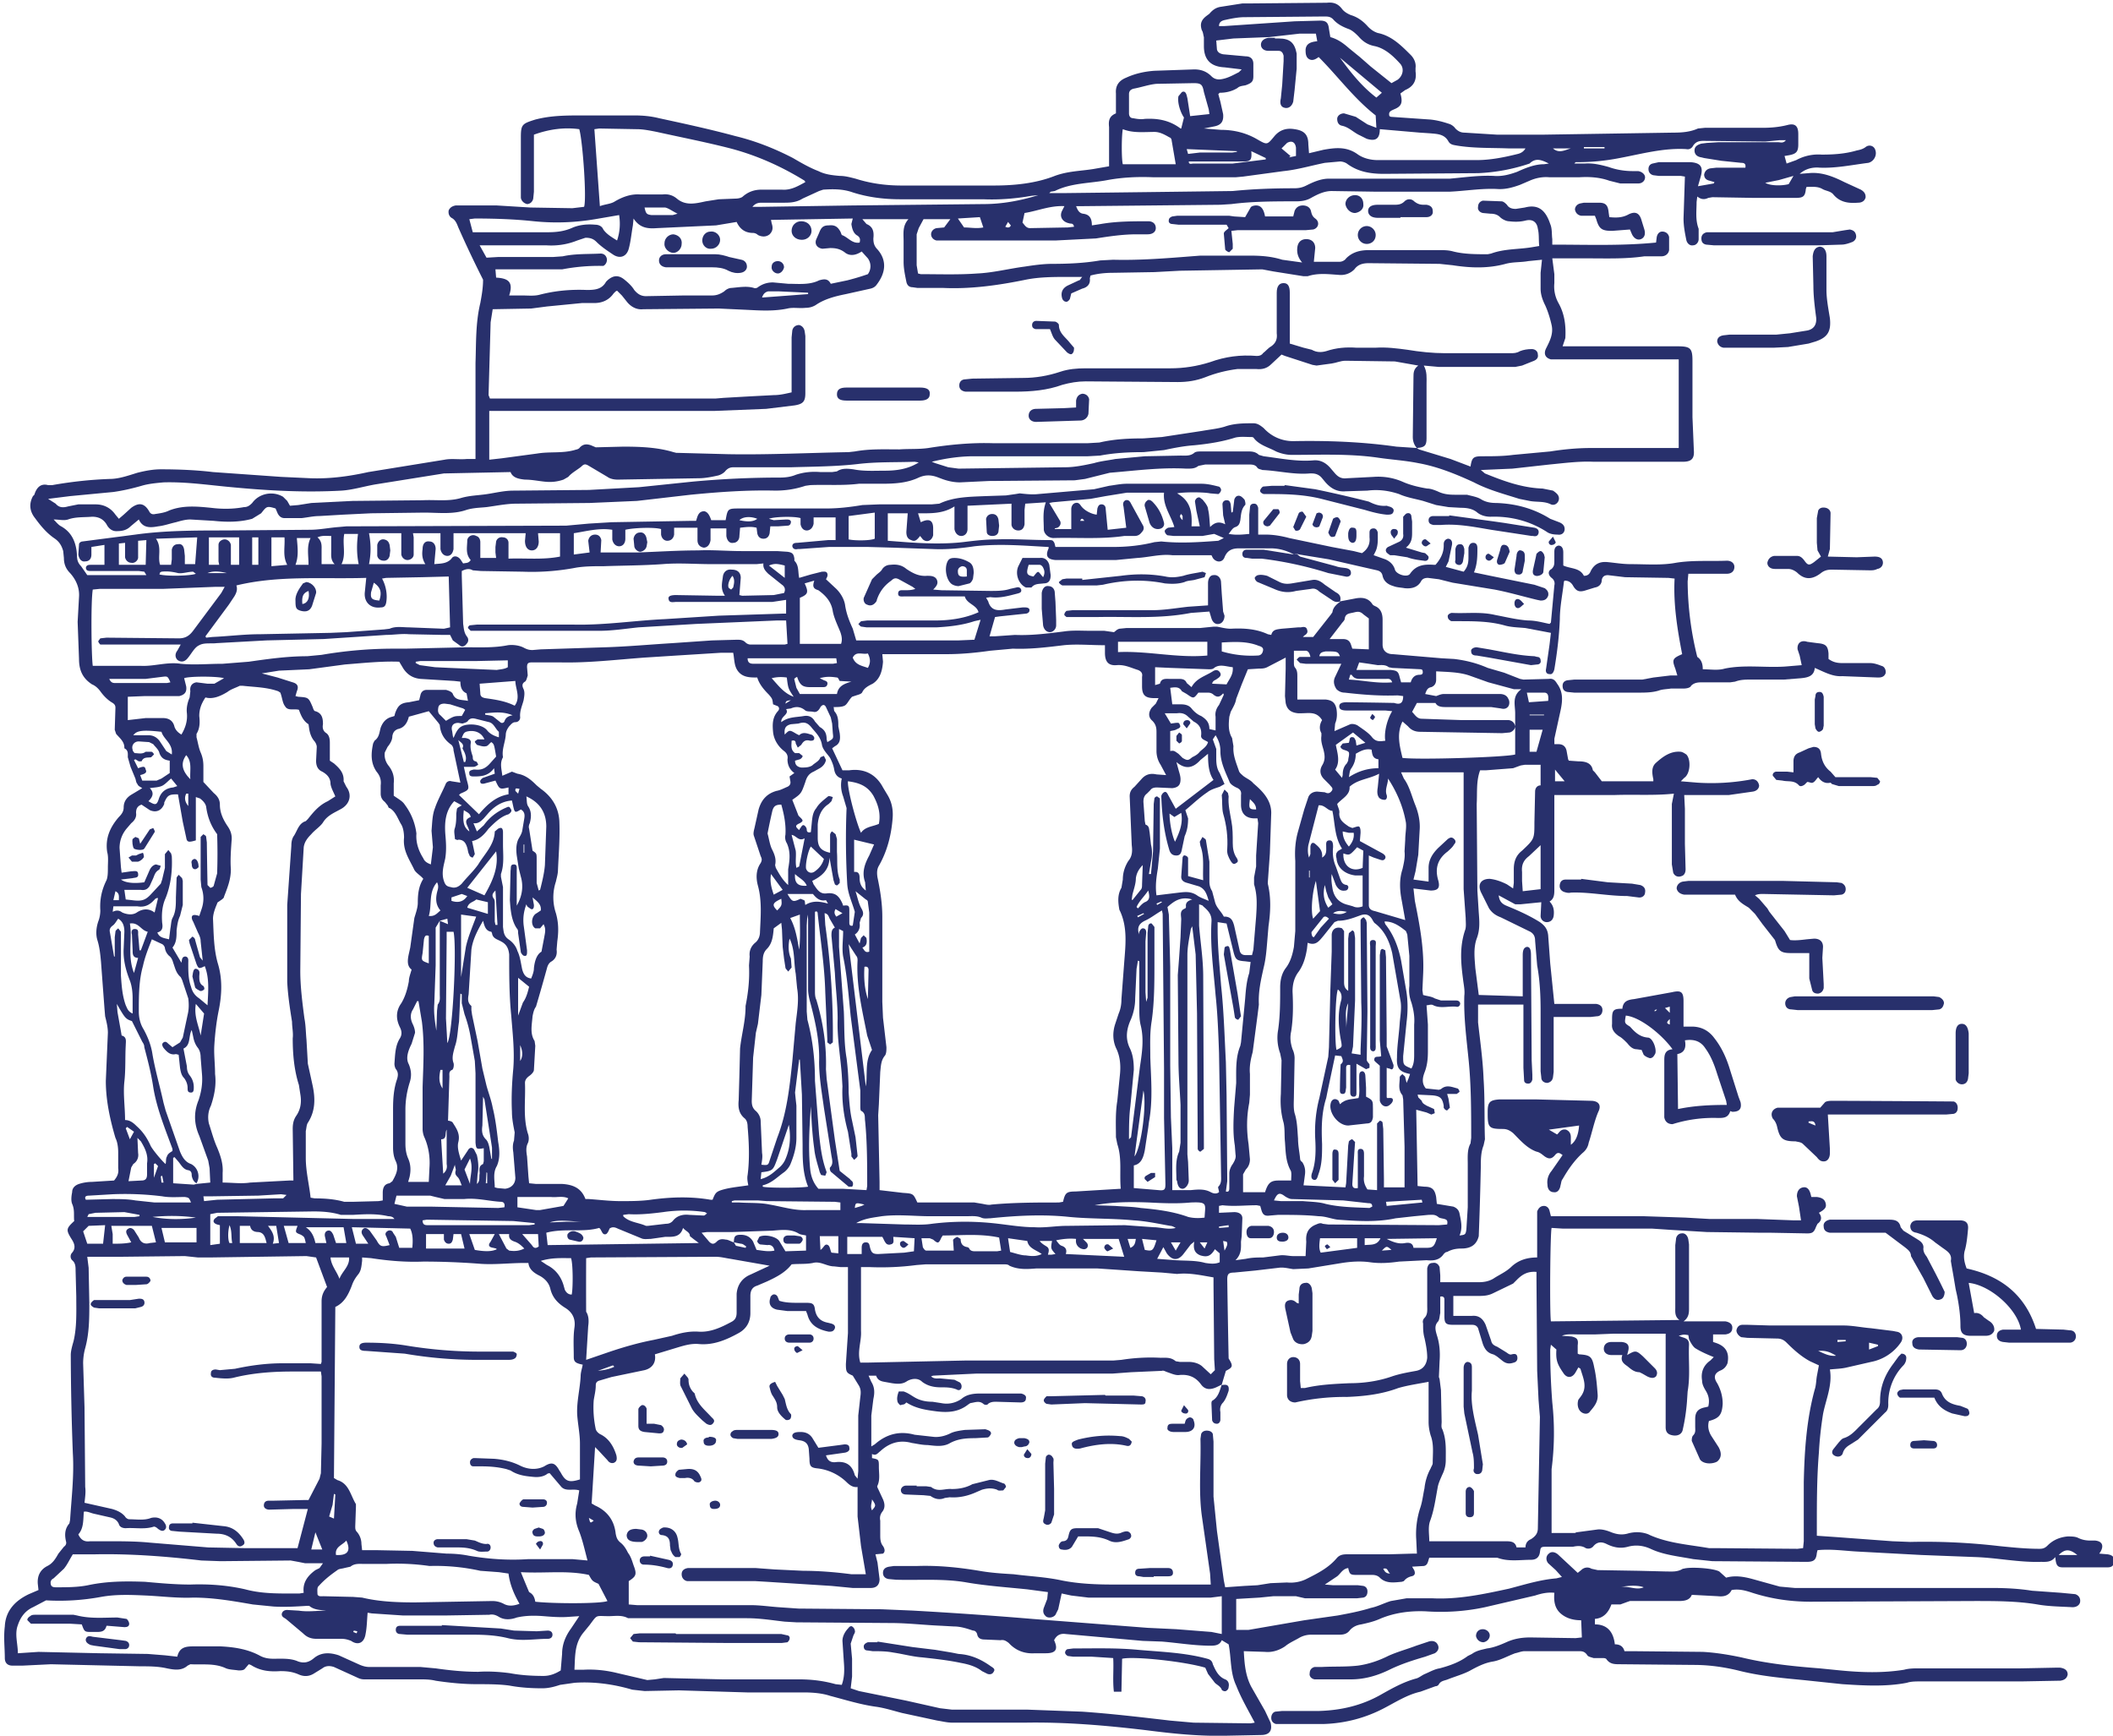 <svg xmlns="http://www.w3.org/2000/svg" fill="#28306c" viewBox="0 0 3075 2526"><path d="m1778 2015-6 3c-10 5-18 5-24-3-8-11-18-15-31-14-6 1-12-2-18-4-3-1-6-3-8-2l-45 2-27 2h-198l-63 3-3 1c4 4 9 3 13 3l21 2 8 4c2 2 3 5 2 8s-4 4-7 2c-8-3-15-3-23-3-10 0-19-2-27-8-6-6-15-5-22-1-7 5-15 4-22 3l-11-2c-6-1-10-3-12-9h-11l4 9c5 8 5 16 3 25l-3 24v45l5-3c17-15 36-20 58-14l27 3c8 1 17-1 25-5 6-3 14-4 21-5l30-1 3 1c3 1 6 3 5 6-1 2-3 5-5 5l-18 1c-14 0-26 1-38 8-10 5-21 3-31 2-8 0-16-2-23-3-18-5-33 0-46 12-4 3-6 7-12 4v6c10 2 10 2 10 13 0 9 2 18-2 27-1 1 0 3 1 5l7 15c3 7 3 13-1 18-3 4-4 8-3 13v21c0 5 0 11 4 16 2 3 4 8 0 11l-11 1 3 12 3 24c0 8-4 13-13 13h-26l-31-3-47-3-47-3-17-1h-99c-5-1-8-5-8-10s3-8 9-9h99l27 2 42 2c23 0 47 2 70 5h21l-7-41-5-43v-43c-7 1-12-3-17-8a73 73 0 0 0-41-19c-10-1-12-3-12-14l-1-14c-1-8-5-12-14-13-7-1-10-3-10-7 1-4 5-5 12-5 8 0 14 3 18 10l8 13 31-4 7-1c4 0 7 1 7 5 1 4-2 6-6 7l-21 3-7 1c2 6 5 10 12 10h1c15-2 25 3 29 19l4 5 1-11v-81l3-27c1-7 1-12-3-18l-8-13c-9-4-10-5-10-17l3-45v-96h-11l-9-1c-11 0-20-8-31-5-10 2-21 1-31 2-9 12-23 19-36 25l-14 6c-7 2-10 7-10 15v25c0 13-6 23-17 29-18 10-37 18-58 16-11-1-21 2-31 5l-33 10c2 11-3 20-15 23l-48 10-17 5c-4 1-6 3-6 7 0 8-2 15-3 22-1 14 0 28 3 42 1 3 3 5 6 7 13 6 20 18 24 31 1 5 1 9-4 11-4 1-7-1-9-4l-13-14-5-5-5 82 5 3c18 8 28 22 30 41 1 5 2 9 7 13s8 9 11 15c4 5 6 12 8 18 5 13 4 16-7 23v34l12 1h165c14 0 27 2 41 3l29 2 121 1 47 2a6252 6252 0 0 1 172 12l168 13 42 2 51 4 15 3v-55l-16 2h-178l-25-3-14-3-5 23-4 8c-3 4-9 5-13 3-4-3-6-7-4-13l5-13 1-10-30-4c-29-3-59-5-88-10-34-6-69-3-103-4l-11-1c-5-1-8-4-8-9s3-8 9-9l7-1h34c30-1 60 2 90 7 17 3 33 4 50 5 23 3 47 4 70 9 25 5 50 6 76 6h141l-1-16-12-84c-5-37-1-74-2-112l1-7c1-3 4-5 8-5 5 0 8 2 9 5l1 11v80l5 50 10 72 2 10 28-2 19-1 19-3 24-1c10 1 20-1 28-5 16-8 32-16 44-30 4-5 9-6 15-6h61l35-1h6l-1-21c-1-15 1-31 6-46 3-9 4-19 6-28 1-10 4-20 9-29 1-3 3-5 3-8 0-13 2-27-3-40-2-7-3-13-3-20v-58c-16 3-30 5-44 9-24 9-49 12-75 13a321 321 0 0 0-75 8c-7 0-12-4-12-11v-45c0-6 4-10 9-10 6 0 10 4 10 10v25l1 10h6c21-5 43-6 65-7 21 0 42-3 62-10 12-4 24-6 35-8 10-2 15-9 16-19 0-10-2-20-4-29-2-7-2-14-2-21-1-3 0-6 2-8 5-5 4-12 4-18v-54c1-5 3-8 8-8 4-1 8 1 10 6l1 12v10h56c7 0 14-1 21-5 9-6 19-10 27-18 10-9 22-13 37-13v-67c2-5 5-8 10-8 4 0 7 3 8 7l2 8h136l60 2 35 2h69l54 2h10l-3-20-3-15c0-7 3-12 9-13 5-1 9 2 11 10l1 4h8c8 1 12 4 13 10 1 5-1 8-10 13 4 5 5 11-2 16l-2 4c-3 8-5 10-13 10l-54-1h-15l-77-1-50-3-30-2h-130l-16-1c-2 7-3 123-1 136l187-2c-7-5-6-12-6-18v-91l1-8c0-5 4-9 8-9 5-1 9 3 10 9l1 7v94c0 7-1 13-8 18h61c6 1 10 4 10 9 0 6-3 9-10 10h-18v11l3 1c16 5 21 15 18 30-2 5-5 8-9 10-10 4-12 10-6 19 5 9 8 19 8 30-1 16-5 21-20 25-2 7-1 14 3 21l11 17c5 9 4 16-2 21-7 4-20 4-25-3l-12-27c0-2 0-6 2-8 4-4 3-8 3-13v-11c0-10 4-15 15-17l4-1c2-8 1-15-3-22-3-5-6-10-6-16-2-12 2-22 12-29l5-5c-10-4-19-8-27-13-4-3-7-9-9-13l-1-6c-7-1-7-1-14 1l5 2c7 2 10 4 10 11-1 23 2 45-2 68l-1 15c-1 13-3 27-6 40-1 7-7 10-14 9s-11-4-11-12v-136h-77l-25 1h-26c-8 0-16-1-23 2l14 1c9 2 10 5 9 13v12l2 1c16 1 19 3 22 19 3 13 4 26 5 39 1 11-5 18-11 25-3 5-10 4-14 0s-5-11-3-17l3-4c11-14 4-27 0-41l-3-2-4 7c-5 9-13 9-18 1-9-13-11-19-10-34l-8-7-1 7c0 26 1 51 3 77a409 409 0 0 1-1 97v93h34l2-1 30-4c6-1 14 1 21 4 8 3 15 4 23 2 10-3 21-3 31 1l2 1c27 12 57 14 86 19h7l122 1 8-1 1-10v-86c1-46 4-91 16-135 2-6 2-13 3-19l3-16-13-6c-13-7-24-17-34-27-4-4-8-6-14-6l-43-1-9-1c-4-2-7-6-7-10 1-5 4-8 9-8h7l33 1h107c13 0 27 3 40 4l32 4 5 1c8 1 11 9 6 16a68 68 0 0 1-43 28l-35 8c-8 2-16 2-25 3 4 23-6 44-10 65-3 19-5 37-6 56-3 36-3 73-3 110v11l29 2 81 6 26 1c43-1 86 1 129 6 20 2 39 4 59 4 5 0 8-1 12-5 8-8 18-12 29-13 5 0 11 0 15 2 6 3 12 4 18 4h7c10 1 13 7 8 16l-2 3 12 1c7 1 10 4 10 10-1 6-3 9-10 9h-65c-8 0-10-3-11-15-6 8-14 7-21 7-32 1-64-6-96-7l-78-3-93-5c-19-1-38-4-58-2l-1 4c-1 10-4 13-15 13l-137-1-28-3c-21-4-43-6-62-15-11-5-22-6-33-3s-21 1-31-4c-6-3-13-4-19 3-3 4-9 5-13 2-6-3-12-2-17-1h-39c-8 0-8 1-9 8s-5 11-13 11c-16 0-33 3-49-3h-99c-2 5-2 11-8 12l-17 1 3 5c2 5 1 8-4 9-4 1-8 3-11 7l-3 1c-11 1-23 3-32-6-3-3-7-4-11-4h-23c-9 0-10-1-12-10-8 1-11 8-16 12l-18 12 12 1h36l8 1c4 1 6 4 6 8 0 5-2 8-6 9l-9 1h-76l-13-3h-33l-20 2-34 2v45h18l81-14 49-7c16-3 32-6 48-11 10-2 19-7 29-10l23-4h37c38 2 75-6 112-14 23-6 45-13 69-15l8-2-9-10-11-10c-4-5-3-11 1-14 3-3 8-3 13 1l29 27 5-4c4-4 10-5 15-2l9 2 60 1 40 1c8 0 16 1 24-4h1c9-3 43-1 52 4l10 9c14-4 28-1 42 3l36 10 22 2h287c20 0 39 1 58 4l42 3 21 2c6 2 8 7 7 12-1 4-5 7-11 7-17-1-34-1-51-4-30-5-61-5-91-5l-239 1c-29 0-57-4-85-13-9-3-19-6-30-4-4 8-11 10-20 9l-38-2c-3 8-11 9-19 9h-71l-3 1-11 4h-13c-4 11-11 20-24 21v8c18 0 27 11 29 29 6 0 12 2 14 10h12l102 1c18 1 37 4 56 8 37 9 75 13 114 16l30 3c31 3 62 4 93-1 7-2 15-2 22-2h148l50-1h7c7 1 11 4 11 10-1 5-4 8-11 9h-2l-54 1h-147c-7 0-14 0-20 2-31 6-63 4-94 2l-57-6c-32-3-64-6-95-14-21-5-42-8-64-8l-108-1c-7 0-14 0-19-7-1-2-4-2-7-2h-12c-3-1-8-2-9-4-4-6-8-6-13-6h-78c-5 0-9 2-14 3-11 4-21 10-32 12-13 2-24 8-35 14-10 5-21 8-31 12-5 2-10 2-13 7-1 2-3 3-5 3l-22 8c-18 4-34 14-51 23-28 15-58 23-90 24h-69c-4-1-7-4-7-9 0-4 2-8 6-9l10-1h54c32-1 62-8 90-24 16-9 32-18 50-23 5-1 9-5 14-7 7-3 14-7 21-8 15-4 29-9 41-18l6-3c7-5 14-6 22-8 9-1 19-5 28-9 11-5 22-7 35-7l66 1 9-1-1-25c-12 0-22-3-30-10-9-8-10-19-9-30-10-1-19 1-28 4l-73 17c-28 6-57 8-86 6-23-1-46 2-67 11-9 4-18 6-27 8-7 1-13 4-17 9s-9 6-15 6h-41c-7 0-13 2-18 5-7 4-14 7-20 12-9 6-19 9-29 8l-31-1c1 17 2 35 11 52l20 35 8 17c3 12-2 18-14 18l-50 1c-40 1-78-3-117-8-59-7-117-12-176-11h-106c-8 0-15-2-22-3l-51-11c-12-3-24-7-37-9-23-3-45-10-68-16-12-4-26-5-39-5h-82l-99-3-50 1-18-2c-27-8-56-12-84-10l-21 3c-9 3-17 5-26 5-16 0-32-1-48-4-15-2-31-2-47-2-20 0-40-2-60-5-8-2-16-2-24-2h-80c-4 0-7-1-11-3l-33-15c-6-2-12-2-17 2l-13 8c-7 4-14 4-21 1-9-4-17-5-27-5-15 1-29 0-43-9l-3-1-6 7c-2 2-6 2-9 2-6-1-13-1-18-3-17-8-34-5-52-6l-4 2c-9 8-20 6-30 4-13-3-26-3-39-3l-130-3-41 2H18c-7 0-11-4-11-11 0-15-2-30 0-46 1-22 14-37 35-47l14-6-1-9c-1-12 4-21 14-26 8-4 12-11 16-18l8-10c3-2 4-5 3-8-2-9-2-18 5-26l1-5c2-32 6-64 4-97a4030 4030 0 0 1-3-143c0-6 2-13 4-20 5-21 4-43 4-65l-1-38c0-5 0-11-5-15-3-3-3-8 0-11 6-7 3-14-1-20-8-13-8-15 4-26-1-8 1-16-3-25-2-5-1-12 0-17 0-6 4-10 10-12s13-3 19-3l32-2c5-6 7-11 6-18v-23c0-7-1-15-4-21-8-27-14-55-14-83l3-70c0-8-2-16-4-24l-1-12-5-67c-1-11-2-21-5-31-3-9-2-19 1-28 2-5 3-11 3-16-1-16 2-30 9-44 2-5 2-12 2-18 0-8 1-16-1-23-3-20 4-36 17-51 4-4 7-8 7-14 0-9 5-15 12-19l15-9c-3-2-6-3-7-6-2-2-2-5-3-8l-7-17-4-14c0-5 1-10-5-13v-1c0-9-7-14-12-20l-2-6 1-32c0-3-1-5-4-7-7-4-13-10-18-17-3-4-7-8-12-10-14-9-19-21-19-37l-2-54 2-36c1-13-4-25-13-35-6-6-9-13-9-22l-1-10c-2-7-5-13-12-18-12-8-21-19-29-30-8-10-9-21-3-32l2-2c3-10 9-17 20-14h6c28-5 56-8 84-9 13 0 27-5 40-9 12-3 23-5 34-5 25 0 51 1 76 4l99 7 43 2c29 1 57-3 84-9l111-18c10-2 21 0 32-1h13V528c1-29 0-58 7-87 2-11 4-22 4-34a1609 1609 0 0 1-36-76c-2-5-4-11-10-14-3-2-5-6-4-11 2-4 5-6 10-7h60l49 3 61 1 17-2c4-11-2-96-7-113-22-3-44 0-66 8v83l-1 10c-1 5-5 8-9 8-4-1-8-4-9-9v-88c0-19 2-20 21-26 23-6 45-6 68-6h77c11 0 23 1 35 4 37 8 74 16 111 26 29 7 57 18 84 32 12 7 24 14 37 19 10 5 20 6 31 7 8 0 15 2 23 4 22 7 44 10 67 10h134c30 0 61-3 89-14 19-7 37-7 56-10l23-4v-57c-1-9 0-16 10-20v-29c-1-12 5-19 15-23 13-6 27-9 41-10l58-2c10 0 18 3 25 10 6 6 13 5 20 3s14-6 20-9l4-4-25-3c-20-1-30-11-30-31V54c-1-3-1-7-3-10-3-9-1-15 7-21l4-3c5-6 10-9 16-10l32-5h11l112-1c9-1 16 1 22 9 3 4 8 7 13 9 10 3 18 9 25 17 4 4 8 7 14 9 20 4 34 18 48 32 5 5 8 12 7 19v5c2 13-3 22-15 27l-7 5 1 4c2 10 0 15-10 19-4 2-9 3-7 10l2 1 58 4c9 1 17 3 26 6 4 1 8 4 10 7 4 4 8 6 13 6l48 3h65l192-3c12 0 24-1 35-6l10-1h84c12 0 24-1 36-4 11-3 16 1 16 13v15c0 11-3 14-14 16l-6 1 3 11 14-5c11-6 24-9 37-8 17 0 34-1 51-6 5-1 9-2 13-5 5-4 12-2 14 4 3 8-2 17-10 19-24 3-47 8-71 7-11-1-21 2-29 9l13-1c19-2 36 5 52 13l24 11c5 3 7 6 7 11-1 5-5 8-11 8-13 1-26 0-36-12-4-5-11-5-16-8-7-4-15-3-23-3l-1 3c-1 11-4 13-15 13h-61l-60-1-6 1c-6 3-11 2-16-2l-1 8c0 13-2 26 3 39v15c0 5-4 9-8 9-5 1-9-3-10-8-2-10-4-20-4-31l2-61-6-1h-32l-8-1c-4-1-7-4-7-9 0-4 2-7 6-8l9-2h46c15 1 19 7 15 21l-4 14 23-4 1-2-7-2c-5-1-8-4-8-9 1-5 4-8 9-9l9-1h42c1-6-2-7-6-7l-29-3-25-4-4-1c-7-1-10-5-10-10s3-8 10-10l8-1 16-1h88c3 0 7 2 11-3h-9l-21 2-90-1c-6 0-11 1-15 7-2 4-6 6-10 5-33-2-65 7-97 13a316 316 0 0 1-64 6l-2 2h15c12-1 24 2 35 5 11 4 23 6 35 6h8c6 1 10 5 10 9 0 5-4 9-10 9h-26l-16-4c-14-5-29-6-44-5h-43c-10-1-20 1-29 5l-14 6c-11 4-22 7-34 6-23-1-46 3-69 4h-105l-66-1c-11 0-21 5-30 10-7 4-14 5-22 5-31 0-63 0-94 4l-16 1-199 2h-11c2 5 4 10 10 11 9 1 13 6 13 17l13-2c23-4 46-4 69-4 7 0 11 4 11 10 0 5-4 9-12 9h-16c-20 0-40 3-59 6l-59 3h-173c-5-1-8-5-8-9s3-8 8-9l11-1 9-12h-39l-7 13-3 9v45l2 12 4 1c28 0 55 1 82-1 23-1 46-7 69-10 13-2 27-4 40-4 23 0 47-1 70-5l19-1c38 1 76-2 114-5l13-1h71c17 0 32 1 48 6l29 4c-6-7-8-14-7-22s6-12 13-12c8 0 13 5 13 13l-2 20h37c4 0 8-2 10-5 9-9 20-12 33-12h103c6 0 13 0 20 2 16 4 33 4 50 4l5-1c19-7 39-6 58-9l12-2c-1-9 0-17-2-25-1-8-6-15-18-12-8 2-16 2-24 1-4 0-10-3-13-6-4-4-9-5-14-5l-11-1c-5-1-8-5-7-9 0-5 3-8 7-9l27 1c3 0 6 3 8 5 3 5 8 6 13 6l13-2c19-5 30 3 37 24 3 7 2 15 3 22v8c51 0 100 2 151-3l1-8c1-5 4-8 8-8 5 0 9 3 10 8v19c-1 6-6 9-11 9h-25c-27 4-54 3-81 3h-53l3 23v13c-1 10 1 20 6 29 9 16 11 33 10 51l-4 12h168c18 0 21 3 21 21v82l2 48c1 12-3 17-16 17h-130c-21-1-43 2-64 4l-54 6-46 2 6 5c27 11 54 21 84 22l15 3c3 2 7 5 8 8 3 7-4 15-11 12-10-5-21-3-31-5l-15-3c-22-7-45-13-66-24-26-12-53-23-81-28-20-4-39-5-59-8-42-6-84-4-125-4-8 0-16-2-23-5-11-6-24-9-32-19-1-2-3-2-4-2-8 0-17-1-24 1-19 6-39 9-59 11-15 1-30 4-44 7l-30 3c-21 0-42 1-63 5l-18 1h-166c-20 0-41 3-61 8l5 2 19 6 15 2 155-2c14 0 28-3 42-6 10-3 21-4 31-6l43-4 52-1c7 0 14 1 20-4 2-2 7-2 10-2h70c5 0 10 1 14 5l7 2c24 3 48 8 72 6 10-1 18 3 25 11l6 7c5 6 10 9 18 8l39-2c14-1 28 1 42 7 11 5 24 8 36 10 5 0 10 2 15 4 8 4 16 5 25 5h18c7 2 15 3 21 7 7 4 14 5 22 5 28 1 54 8 78 23l13 5c5 2 8 5 8 10s-4 9-10 8c-6 0-12-1-16-4-25-16-53-23-82-22-7 0-14-2-19-6-7-6-16-7-24-7l-18-1-18-3-19-6c-11-3-24-5-35-10-15-5-30-7-46-5l-32 1c-12 1-21-4-29-13l-5-6c-4-5-9-7-15-7h-3c-23 2-46-4-69-5-2-1-5-1-7-3-3-5-8-5-13-5h-63l-10 2c-5 4-10 4-16 4h-2c-37-2-74 3-111 6l-36 9-15 2-125 1-42 2c-9 0-18-2-26-5l-8-3c-9-3-17-3-26 1-17 8-35 9-54 9h-33c-24 3-48 1-71 2l-7 1c-15 5-29 7-44 7-41-1-82 2-123 6l-78 9-69 3-106 1c-15 0-29 3-44 5-10 1-19 1-29 4-20 7-41 4-62 4l-77 1-41 2-34 2c-9 0-17 2-26 3h-25c-5 0-8-3-10-7l-3-7c-13-4-13-3-21 7l-13 8c-18 5-37 5-56 3l-34-2c-7 0-14 2-21 4-9 2-17 5-26 6-11 2-22 3-28-10l-12 10c-6 6-13 7-21 7-6 0-11-4-14-10-5-8-12-11-21-11-12 1-24 0-35 4-6 2-13 0-21 0 4 4 7 8 11 10 16 9 22 24 23 42 0 6 1 11 6 16l9 13h86l-3-5-8-1h-69c-4 0-8 0-8-5 1-4 4-4 8-4h19v-29l-19 3v11c0 7-4 10-9 10-5 1-9-3-10-10l1-15c0-2 3-4 5-4l77-10c43-6 87-6 131-6l123-1c14 0 28-3 42-4l11-1 320-1 33-3 33-2 116-2h7c2-6 3-14 12-14 4 1 7 4 10 13h21c3-17 3-17 21-17h125c18 0 35-2 53-5l25-1h76l11-1c21-10 44-10 67-11l30-1 14-2 6-1c9 1 18 2 27 1l81-7 22-5c8-1 17-3 26-3h108c9 0 17 2 25 4 2 0 4 3 4 5s-2 5-4 6l-12-1c-9-2-39-2-48 0 20 11 22 28 21 48h12l-5-23-2-13c0-3 3-6 5-6 2-1 4 2 6 3l4 5c2 3 4 6 4 9 2 8 2 16 3 26 6-6 12-9 22-4l-3-13-1-16c0-3 2-6 6-6s5 2 6 6l1 12 2-1 2-16c0-3 2-6 4-7 5-2 8 2 11 5 1 2 2 7 1 8-6 6-6 15-7 22-1 5-2 8-7 10-4 1-6 5-10 10 11 2 20 1 30 0v-28l1-10c0-4 2-6 6-6s5 3 6 6v39h11c11 0 23 2 34 5l62 13 32 6 12 3c9-6 12-14 11-23v-7c0-4 2-6 6-6 3 0 5 2 6 6 0 9 1 20-4 29l-2 4 17 6c7 3 12 8 14 15s18 12 22 6c9-13 21-14 35-13h2c7-8 12-17 12-28v-2c0-4 2-7 6-8 4 0 7 3 6 9l-5 24-4 8 26 7c6-7 7-13 7-21v-14c1-3 2-7 7-7s6 4 6 8c0 11 0 23-5 35l24 5 64 13 15 5c4 3 6 6 5 11-2 5-5 7-11 7l-5-1c-21-5-41-11-62-15l-61-10-20-5-16-2c-4 0-8 1-10 5-5 9-14 11-24 10-5-1-11-1-16-3-7-2-14-6-16-15-1-5-4-7-8-8l-22-5-48-11-43-7-4-1-4 1c-11-6-22-9-34-9h-46c-10 0-17 3-21 13-3 8-12 8-17 1l-2-4h-57c-17-2-34 3-51 4l-31 3h-88c-12-1-15-6-10-17v-2h-1c-36-2-71-5-107-1-20 3-41 5-61 4l-57-2-36-1h-58l-42 3h-3c-4 1-7 0-8-4 0-4 3-5 7-5l45-4h11v-33h-32v9c-1 6-5 10-10 10s-8-4-9-9v-9c-10-3-39-2-46 1l7 2 18-1c3 0 6 0 7 3 0 4-2 6-5 6l-14 1h-11l-1 10c-1 5-4 8-9 8s-8-3-9-8l-1-8c-8-2-15-1-24 0l-1 12c0 6-4 10-9 10-5 1-9-3-10-10v-11h-23v17c-1 7-5 11-10 11-5-1-9-4-9-11v-18h-34v10c-1 6-5 9-10 9-4 0-8-3-9-9v-8c-9-3-40-2-52 1v13c0 7-4 11-9 11s-9-4-10-10v-14c-19-3-37 2-56 5v31l23-3-2-17c1-6 5-9 10-9s8 3 9 8l-1 18h54c29-1 58-3 88-3 21-1 42 1 64 1h51l15 1c7 1 9 3 10 10v3c7 7 5 16 7 25l17-5 16-4c3 0 7-1 8 3 1 3-1 6-2 8l15 14c7 7 12 16 13 25 2 12 6 22 11 33l5 17h149l23-1 9-29-9 2c-18 6-37 8-55 9h-102l-7-1c-2 0-3-2-5-4 2-1 3-4 5-4l8-1h99c21 0 43-3 63-12-3-11-17-12-20-23h-88c-4 0-9 1-9-4 0-6 5-5 9-5 5 0 11 0 16-2l-4-3-20-11c-4-2-7-2-11 2-10 7-17 16-21 28 0 2-2 4-3 5-3 3-7 4-11 2-4-1-6-6-5-10l12-27 6-6c3-3 7-5 9-9 3-4 7-6 12-6 8-1 16 0 23 6 9 6 18 11 30 10 5 0 11 0 14 5 3 6 0 10-5 15l12 1 71 1c10 0 20 0 29-3l9-2c3-1 6 0 7 3 1 4-2 5-6 6-12 3-25 7-39 5l-6 1 3 5c4 14 14 14 25 12l25-3h4c3 0 7 1 6 5 0 2-3 4-5 4l-38 4-7 1-8 28h8l29-2c24 1 47-2 71-5 13-2 26-1 39-1h20l14 2c2-1 4-4 8-5l10-1h107l20-2h5c6 1 13 3 20 3 18-1 37 0 54 8l5 1c2-8 8-8 15-9l24-2h4c4-1 8-1 9 3 2 5-1 7-4 9l-2 2h15l26-33 2-3c1-8 7-12 12-16l21-4c10-2 19-1 25 8 1 2 4 3 6 4 7 4 9 11 9 19v36c0 9 6 14 15 14l71 6 18 1c17 2 33 6 49 13l24 7 23 9 5 1 37-1c6-1 9 2 12 7 9 12 8 25 5 39l-9 41v8h6c7 0 11 4 12 11l2 11 1 2 14 1c10 0 19 2 21 13l3 3 10 13h75v-3c-2-9-3-18 4-24 10-9 21-17 35-16 3 0 6 2 9 4 7 7 6 28-3 34l-5 5 24 2a315 315 0 0 0 80-5c6 0 9 4 10 9 0 4-3 8-9 9l-35 5h-65l1 20v51l1 37c0 5-2 9-6 10-5 2-10 0-12-5l-2-12v-88l3-15c-28 3-57 1-86 2h-88v137c0 7 0 14-7 18 6 6 7 13 6 21-1 6-5 9-10 9s-9-4-9-9l1-20-30 3h-8l-24-13c1 8 4 12 11 15 17 7 33 14 49 24 7 5 11 10 12 19l3 41 6 59h61c6 1 9 4 9 9s-3 9-8 9l-9 1h-54v80l-1 8c-1 5-4 7-8 8-5 0-9-3-9-8l-1-9v-88c0-22-1-44-5-66l-3-36c0-6-2-10-7-13l-43-21c-8-3-13-7-17-13l-12-24c-5-12 1-19 13-19 9 1 17 4 25 8l9 6 1-8v-20c0-11 3-20 12-27 18-17 18-17 18-41l1-45c0-5 3-9 8-9v-30h-23l-6 1-11 4-39 3h-9c-6 16-4 33-5 49l1 126 2 32c1 13 2 25-3 38-5 14-3 29-2 43l5 39 64 2v-60c0-8 2-11 6-12 4 0 6 3 6 12l1 153 1 21v7c-1 4-3 6-6 6-4 0-6-2-6-5l-1-18v-92h-66v26c3 27 7 55 8 82 2 29 1 59 2 88l-2 9c-4 10-4 21-4 31a5881 5881 0 0 1-3 101c-3 12-11 18-25 18-7 0-14 1-21 5-2 0-3 1-5 3-6 9-15 10-25 9l-40 2c-14 2-28 3-42 1s-28-1-41 1l-49 8-22 1c-7-1-14-3-21-2l-34 4-31 3c-8 0-10 2-10 10a19440 19440 0 0 0 2 115c7 11 6 13-4 18l-6 20c-1 1 0 0 0 0zM640 1340l-6 10v55l-2 56c-1 13 1 26 3 39l1-29 1-9c4-5 3-10 3-15v-107l12 5-1-8-11 3zm428 468 3 5 14 3 1-2c-3-2-5-4-8-4l-10-2c0-9 2-11 10-11s14 3 18 10l5 12c9 1 17 3 26 1-1-6-5-9-10-8l-11-1c-2-1-4-3-4-5l3-6c7-4 24-1 29 6l9 15 30-1v-22c-4-1-8-1-11-3-12-7-25-5-38-4l-58 2h-37l-8 1 11 13c4 4 7 4 11 0s8-4 13-3c4 0 8 3 12 4zm-782-85 20-2-1-21-2-11-13-36c-8-18-8-35-1-52 4-12 6-24 5-37l-2-25c0-5-1-10-4-14-4-5-6-11-7-17l-2-9c-5 9-1 22-12 27l5 26c0 5 1 9 4 13 4 5 6 11 6 17 0 4 0 8-4 8-5 0-5-3-5-7 0-5-2-10-5-14-4-4-5-9-6-15l-2-19-4-1c-8 2-13-3-18-9-2-3-3-6 0-8s5 0 7 2l6 5 11-7 4-7 7-33c2-8 2-16 1-24l-9-27-2-4c-7-6-8-13-11-21-1-4-3-8-6-10-3-3-5-6-6-11 0-2-2-5-4-6l-15-7c-5 13-10 25-13 39-6 21-6 44-6 66 0 9 2 18 7 26 6 11 11 23 13 37 4 23 11 47 16 70l3 11 21 60c3 7 7 15 16 18 10 5 14 18 8 28-4-2-6-6-7-11 0-3 0-7-5-8-7-1-10-7-14-12l-6-7-2 1v37l30 2 4-1zM2062 652l3 2 46 14 29 11c2-13 4-15 17-15 15 0 30 0 45-2l54-5c19-3 39-5 59-5h128V523h-186c-8-2-11-8-7-16 5-10 11-21 8-34-2-9-5-19-9-28-4-8-7-16-7-25v-23l2-19-20 2c-11 2-22 1-33 4-26 7-51 6-77 2l-19-2-103-1c-9 0-16 2-21 9-6 6-14 9-23 8-15-1-30-3-45 2h-6l-44-7-16-3-120 2-37 2-59 1c-12 0-23 1-34 4l-1 4c1 8-3 13-11 15l-16 7-2 8c-1 2-4 5-6 4-2 0-4-2-5-4-3-9 0-16 9-20l15-7c2 0 2-2 5-5h-21c-20 0-41 0-61 4-39 8-80 14-121 12h-37l-7-1c-5 0-8-3-9-8-2-10-4-19-4-29v-30c0-11-2-22 7-32h-67l6 7c10 4 11 12 10 21 0 6 1 11 6 16 14 16 12 34-1 51-2 3-5 5-9 6l-36 8c-15 3-31 7-44 16-5 3-10 4-15 4-9 1-18-1-26 1-19 4-38 3-57 2l-43-2-110 1c-9 1-17-3-23-10l-8-10-7-7-2 1-3 3c-7 10-17 14-28 14h-18l-51 5-23 3-56 1-3 19-3 106 2 5h328l12-1 35-2 38-2c9 0 17-2 26-4v-80l1-10c1-5 5-8 10-8 4 1 7 4 8 9l1 7v83c0 12-3 16-16 18l-41 5-75 3H712v71l18-2 52-7c18-3 36 0 54-5 3-1 6-1 8-4 5-5 10-5 16-3l7 3 40-1c25 0 50 1 73 8l4 1 76 2c59 1 117-2 175-3l9-1c22-4 43-3 65-3 14-1 28 0 42-2 31-5 63-8 94-7h138l17-1c21-5 43-6 64-6l27-2 59-9c11-2 22-3 32-6 14-5 28-5 42-5 6 0 10 3 15 7 11 12 26 19 43 19 50-1 101 1 150 8l30 2zm-431 1078c-2-23 2-44-5-65l-2-10c0-17-1-35 2-53l4-40c1-12 0-24-5-35-6-12-6-25-2-37l5-15c3-7 4-14 4-21l4-53c2-26 5-51-6-75l-1-2c-2-11-3-22 3-32l2-12c0-10 3-19 8-27 6-7 6-15 5-23l-3-71c0-6 2-10 7-14l10-11c6-7 13-9 22-7l14 1-8-15c-4-6-6-13-6-20v-28c0-6-1-11-6-16-6-5-6-12-1-19l6-6 4-8h-6c-13 0-18-4-18-17v-14c1-5-1-8-6-10-10-3-19-8-31-7s-17-5-17-18v-11c-21 0-41-2-60 0-25 3-49 6-74 5l-33 3c-21 3-42 5-63 5h-94l1 11c-1 13-4 25-15 32-6 3-12 6-15 12-1 3-6 4-9 5l-6 2c-5 5-7 11-11 13s-10 2-16 2c1 2 0 5 2 7 5 6 5 14 5 21l2 10c1 8 1 15-7 19l-4 3 15 32h10c22-3 39 6 49 25l6 10c7 11 9 23 8 35-2 25-8 48-20 69-3 5-3 11-2 17 4 19 7 38 7 57v124l1 23 5 43c0 4 0 9-2 12-6 7-6 15-7 24l-2 47-1 16 2 97v12l34 4c15 1 15 1 21 14h83l12 2c5 1 9 2 13 1 33-3 65-3 98-3l6-1c3-13 5-15 18-15l66-4zm-542-5c-1-5-2-10-1-15 3-23 2-47 0-70 0-5-1-10-5-13-8-7-9-16-8-26l1-35 1-40c2-20 8-40 8-61v-1c4-20 6-39 5-59l1-13c-1-8 2-15 8-20 5-4 7-10 7-16 1-22 3-45-3-67-3-11-3-23 4-33 2-4 2-6 0-10l-10-30c-1-3 0-7 1-11l6-27c4-14 12-23 26-27 6-1 11-4 16-6 4-2 5-5 4-9l-1-6 7-5c-7-5-10-12-10-20 1-5-1-9-5-12-9-7-15-17-16-28s-1-21 7-30c3-3 2-7-2-8l-5-2c-1-8-1-8-6-14-7-7-14-15-17-25-10 0-20 0-27-8s-6-18-8-28h-18l-64 4-47 3c-41 3-82 8-123 7h-41c-6 0-7 2-7 7l1 12c-1 3-2 8-4 9-5 3-4 7-2 11 2 5 1 10 0 16-2 8-6 16-5 25 0 4-3 7-7 7s-6 3-9 6c-3 4-5 8-5 13-1 11-6 21-4 32-5 9-2 17-1 27l14-6 8 3c12 2 20 9 28 17l6 5c17 12 26 28 27 47 1 24-1 48-2 71 0 6-2 12-3 17-5 15-5 31 0 46 4 14 4 27 2 41l-1 12c1 7-1 13-7 17-4 2-6 6-7 10a2857 2857 0 0 1-16 56c-3 4-4 9-5 14-1 13-4 25 3 36l1 7-2 35c0 3-4 7-7 9-4 3-6 6-6 10 1 25-3 49 4 73 2 5 2 11 0 15-3 6-2 13-1 19l2 29 1 10 10 1h38c16 1 28 6 34 22h5c15 1 30 3 46 3 15 0 30 0 44-2 29-4 58-5 87 0h3c4-10 5-12 16-15s23-4 36-6zm-289 419c-1 0-3 0-5 2-7 4-14 4-22 3-11-1-21-3-30-9l-6-2c-12-3-24-4-36-4h-12c-3 0-5-2-5-6 0-3 2-5 5-6h3l27 1c13 1 26 4 38 10 10 5 23 7 35 1 11-7 16-5 22 6l2 3c7 13 12 15 28 10v-52c0-14-3-28-4-42-1-19 4-37 5-56 0-6 2-11 3-17-10-2-13-4-13-11 0-15-1-29 1-43s-4-23-14-29c-11-7-18-15-21-27-2-9-8-15-15-19-8-4-16-9-17-19h-5c-23 0-46 3-68 1-27-2-53-3-80-3-25 1-50-1-76-5l-13-1v5c-1 7-1 14-6 20-4 5-7 10-9 16-5 13-11 25-24 31l-2 249 5 3c17 5 19 22 27 35v4l-1 28c0 4 0 6 3 9 4 5 6 11 6 17l1 9h22l51 1 50 4c11 0 22 1 32 3 29 5 58 7 87 5h64l22 2c-4-15-7-29-12-42-6-14-7-27-3-41l3-19c-9-3-19 2-26-5l-17-20zm-677 43 40 9c7 2 14 5 19 11 1 2 4 4 6 4 11 0 22 2 32-2 9-2 16 1 20 8 2 3 3 7-1 10-3 2-6 0-9-2-2-2-5-4-7-3-13 4-27 1-40 2-5 0-9-2-10-6-3-7-9-9-14-10l-22-5c-5-1-10-4-15-3-1 12 0 24-8 33 4 9 10 11 17 10h25c21 0 42 0 62 2l85 7 52 1h78l15-57h-20l-36 1c-4 0-8-2-8-6 0-5 3-7 7-7h6l46-1h6l16-31 2-8 1-43v-98l-1-7h-42c-28 0-57 2-85 9-8 2-18 1-27 0-4 0-7-2-6-7 0-4 4-5 7-5l6 1 22-2c23-5 46-8 69-8h41l15 1 1-3v-88c0-9 3-15 8-21l-16-43-14-2-139 2h-19l-19-2-92 1h-50l2 16 1 51c0 22 0 44-6 66-2 7-3 15-3 22l2 64 1 116c1 7 0 14-1 23zm357-1080 6 4c8 7 15 14 14 26l4 8c9 12 5 26-9 33-9 5-19 9-25 19-4 6-12 11-17 17-5 5-10 11-11 19l-4 68-1 112c0 23 3 46 6 69 2 10 2 21 3 31l2 35 7 32c4 19 4 37-7 54-2 3-2 8-3 12v39c0 20 5 39 7 58l6 1c14 0 29 1 43 5h12l38-1 6-1v-11c0-7 2-13 10-14l4-3c5-9 10-18 5-29-3-6-4-13-4-20v-56c0-15 1-30 6-44 1-4 2-8-1-13-2-2-3-6-3-9 1-13 1-26 8-37 3-5 3-10 0-16-6-12-6-24 2-35 6-10 9-21 11-32 0-5 2-10 4-17-7-5-6-14-4-23l2-9 6-43c2-7 5-15 5-22 0-12 1-24 8-35-4-5-10-8-13-13-7-15-17-28-15-47 0-6-1-14-4-19-5-8-8-19-17-24-2 0-2-3-3-4l-4-5c-4-3-6-7-6-12v-12c1-8-1-14-6-20-9-13-8-27-5-41l2-4c7-5 7-12 9-19 3-8 8-14 17-16l3-1 1-4c4-11 8-15 20-16l15-3 2-8c1-4 4-7 9-7h28c4 1 9 3 10 6 4 10 13 8 22 10l-2-11c-7-3-9-9-9-17l-9-1-49-3c-11-1-19-6-25-15l-6-10c-26-1-53 2-79 4l-52 7-44 2-25 4 23 6 22 7c7 2 9 6 6 13l-2 7 4 1c15 1 15 1 21 15 1 3 2 6 4 6 10 3 11 11 11 19-1 5 0 10 5 13 4 3 5 8 5 14v26zm8 52c-3-7-6-12-7-18 0-9-5-14-12-18-7-3-9-9-9-16l1-20c0-3-2-7-4-9-4-5-6-11-7-17l-1-7c-8-5-11-13-14-21-7-2-16 2-20-5-4-5-4-12-7-20l-3-2c-17-6-34-6-52-8h-4c-6 3-13 5-18 9-10 6-21 11-32 8-6 9-9 17-9 27 1 9 1 18-4 26v5c2 7 3 15 6 22s4 13 4 20v23l15 16c6 5 9 10 9 17 0 12 5 22 11 31 5 7 7 14 6 22-1 14-2 28-1 41 0 15-5 27-10 40 0 2-3 4-6 6-1 1-4 2-4 4-3 7-6 15-6 22 1 22 1 44 7 65 7 23 6 46 1 70-3 15-5 32-6 48-1 14 1 28 1 43 2 16-1 31-6 46-4 8-5 17-3 26 4 12 7 24 12 35 5 12 9 24 8 37v14c14 0 27 2 40 0l57-3h6l-1-75c0-7 1-13 5-19 7-10 8-21 6-32l-2-13c-7-22-9-45-9-68 1-8-1-16-1-24-3-19-6-38-7-58v-112l6-86c0-6 1-11 4-15 5-8 7-18 17-21l3-3c8-10 16-20 29-26l11-7zm1046 1228c6 13 3 19-12 19h-16c-15 1-28-4-38-15-4-3-7-5-12-4l-23-1c-6 0-10-2-11-8-1-3-3-5-6-5-9-3-18-6-28-6l-18-1c-25-1-49-4-74-4l-137-1-17-1c-18-2-36-5-55-5H914c-9-5-19-3-28-3-20 0-16-3-28 13l-9 11c-13 16-12 34-13 54h13c17-1 34 1 50 5l43 10 11-1 13-2 86 2h111c18 0 35 2 53 7l9 1c4-11 4-22 3-34l-2-30c0-7 4-14 9-19 1-2 4-3 5-2 2 1 4 4 4 6 1 2-1 5-2 7l-4 12 2 22v26l-2 17 12 4 69 14 49 11 17 2h109l81 3c43 3 85 8 128 13l34 3 83 1 6-1c-10-19-20-36-27-54-9-19-7-40-11-60l-10-6c-3 7-9 8-16 8-24 0-47-4-71-6l-28-1-112-10c-7-1-13 1-17 9zM135 969h70c19 1 38-6 58-3 20 2 40 0 61 0l38-3c28-4 56-8 85-8l21-2c35-6 70-9 105-9h17l88-2c20 0 41 1 61-3 7-1 17 0 24 4 4 2 7 3 12 3l12-1 93-3c33-1 65-4 98-6l58-4 36-1c5 0 9 0 13 4 2 2 5 3 7 3h50l4-1-2-34h-14l-117 5-84 5c-19 2-38 5-57 5H685l-4-4c0-2 2-4 3-4l10-1h141c45 1 89-6 133-8l78-5 93-3h5v-20l-20 3H984c-4 0-10 2-11-4-1-4 2-6 11-6l60 1h11c-7-10-4-19-3-28 1-7 6-11 13-10 8 0 13 4 13 12l-2 25 4 1 46-1 15-3c3-6 0-10-3-12l-20-16c-4-4-8-8-7-15l-10 1h-66c-23 0-47-2-71 0-28 2-57 2-85 3-14 0-27 0-40 2-26 5-52 7-78 6l-61-1-12-1c-5-3-10-2-16 1v7l2 70c1 6 1 13 6 19 2 3 2 7-1 10-2 3-6 5-9 3l-11-8-4-8h-11l-49-1c-11-1-22 1-33 1l-45 3-46 3-83 2-73 4c-8 1-18-1-25 3-7 3-11 12-17 19-4 5-9 6-14 3-4-3-5-9-1-14l5-9H146c-1-1-3-3-3-5l3-4 9-1 105 1c9 0 15-3 21-11l41-55 5-9h-13l-77 3h-92l-10 1c-3 18-2 98 0 111zm1631 890c-18-3-35-7-53-5l-22-2-35-2-29-2-30-2h-89c-13 1-26 2-39-4-2-2-5-2-8-2h-114l-13 1c-23 3-46 4-69 3h-12v93c1 15-6 30-1 46h11l141-3h216l12-1c19-3 38-4 57-3 8 0 15-1 22 5l6 1h13c7 0 14 2 19 6l13 12 6-6-1-16-1-108v-11zm-923 493-15 1c-12 1-25 0-37-1-13-1-26-1-39 2-8 3-18 4-26-1-5-3-9-4-14-3l-62 1h-64l-45-3-6-1c-1 11-1 21-3 31-2 13-11 17-21 10-5-2-9-3-14-3h-36c-8 0-14-2-20-8l-25-21c-3-2-6-3-6-7 1-5 5-6 8-6l17 1c13 2 26 0 40 0-9-1-18-1-25-7h-3c-16 1-32 2-49 1l-30-3c-29-5-57-10-87-10-23 1-46-2-68-3s-44-2-66 2a333 333 0 0 1-80 5l-19 10c-11 5-18 14-22 26-5 13 0 27 0 41l30-2 89 2 70 1 25 2 18 2c3-13 11-15 23-15h40c20 1 40 4 58 14 6 3 12 4 19 4 12 0 25-1 36 4 9 3 16 1 23-5 11-9 24-8 36-4l31 14c5 2 9 3 14 3h74l22 2c21 3 41 5 62 5 15-1 31 0 46 2 16 3 32 4 49 4 9 0 17-3 25-8l2-24c0-14 5-26 13-37l12-18zm1377-100c0-6 3-10 8-12 6-4 10-8 10-16l3-162-2-25-2-42-1-132v-12c-12-1-20 3-28 11l-6 6-29 14c-8 4-15 4-23 4h-35v29h27c10-1 16 4 20 13l8 23c1 5 4 7 9 9l13 8c3 2 5 4 8 3 4-1 7-1 8 3 1 5-1 8-5 9-6 2-11 2-17-3-4-3-8-7-13-9-8-2-12-7-15-15l-7-23c-2-4-5-5-9-5h-27c-11 0-13-2-13-13v-24c0-3-2-5-6-4v24c-1 4-1 9-3 12-6 6-4 13-2 20 4 12 5 25 4 38l-1 23 1 3 2 16 1 46c0 4-1 8 1 11 6 15 5 30 5 45 0 8-2 15-5 21-3 7-6 13-7 20-3 16-5 32-11 48-3 9-1 19-1 29h110c8 0 15 0 17 9h13zm-341-534c0-6 1-12-1-15-7-13-7-27-8-41-1-9 0-19-2-28-4-14-5-28-4-42l1-49-2-10c-4-11-5-23-3-34 3-21 3-41 3-62 0-10 2-20 8-28 7-9 10-20 12-31l2-23v-102c-1-15 0-29 4-43l9-32 6-18c2-5 7-8 13-8l11 1c4 2 7 2 10-2s-1-6-3-9l-8-8c-6-6-7-13-3-20 5-8 4-15 2-23-2-7-4-13-3-20v-4c-4-7-2-14 1-19-8-13-19-10-30-10h-5c-10-1-16-5-18-15l-1-10 1-40v-16l-27 14c-4 2-8 2-12 2l-16 1-9 22-8 21c-1 7-5 13-8 19l-2 7c-1 10-2 21 4 31l2 12c-1 13 4 24 8 36 1 3 4 5 6 7 5 4 11 6 15 11 13 11 26 24 26 43l-2 59-3 42v2c5 21 4 41 1 62l-2 24c-1 12-2 24-5 36-4 18-8 35-7 54l-2 16-7 53c-3 11-5 21-4 32v30l-1 12c-4 20-4 40-1 60l2 22c0 6-2 11-6 15l-4 7v26h32l1-3c4-11 8-14 19-14h18zm184-125 1 4 5 5c1 4 4 5 7 7l11 5 1 6-5 2-7-3-15-4 2 111 10 1c11 0 15 4 17 15l1 10 24 4c5 2 8 5 9 10 2 10 5 21 0 32 8-1 9-1 10-9l2-32v-63c0-10-1-21 4-30l1-8c0-39 0-78-4-116-3-30-7-60-6-91 1-8-1-16-2-25-3-23-5-46 3-70 2-5 1-12 1-18l-3-42v-170h-91l4 9c8 11 11 24 16 37 5 12 8 25 7 38l-2 36-4 24-3 12 22 3v-20c0-12 6-21 14-29l14-13c3-2 5-3 8-1 4 3 4 6 1 9-2 4-6 7-9 10-15 11-19 25-14 42 3 11 0 15-11 15l-25-3 2 18c7 35 14 71 12 108l-1 22 1 7c7 2 12 2 17 5l9 3h22c3 0 5 1 6 4 0 4-3 6-6 5-11-1-23 3-33-2-3-2-7 0-10 0l2 28v39c0 11-1 21-5 31-3 8-4 16 2 23l19 2 3-1c8-7 16-3 24-1 1 0 3 3 3 5l-4 3h-14l2 7 2 13-4 4c-2 0-4-2-5-4v-3c-2-11-5-14-17-15l-21-1zm-160-221-1 9c-2 12-5 23-12 33-7 9-9 19-9 29 1 20 1 39-2 58-2 9-1 17 2 26 2 4 3 9 3 13l-1 54c0 9-1 18 1 26 4 12 4 25 5 37 0 10 2 19 3 29 0 2 1 4 3 5 4 6 5 12 4 19l-2 15 61 3 1-6 3-55 1-6c1-1 3-3 5-3l4 4-1 14-3 47c0 5 2 7 8 6v-49c0-3-1-8 4-8s5 5 5 8v32c-1 7 1 13 5 19l14 1v-97l4-4c1 0 4 1 4 3l1 9 1 73v12h30v-59l-2-69-1-6c-7-8-4-17-4-26 0-2 2-3 4-5 1 2 4 3 4 5l2 8 3-7 2-6c-15-3-20-8-19-24 0-17 3-34 4-51 1-11 3-22 1-32l-12-69c-4-17-11-33-26-44l-2-3c-4-8-9-11-18-8-11 4-21 8-33 8l-5 2-16 20c-6 7-11 15-23 10zM741 430h19c9 0 17 1 25-1 23-6 46-8 69-7 12 0 22-1 28-12l2-2c9-8 17-8 26 0 5 4 10 9 13 14 5 6 10 9 17 9l55-1h41c7 0 12-2 18-6 3-3 7-5 11-5 11-1 22-3 32 0 2 1 5 0 6-1 7-5 14-7 22-7l22 2c15 0 31 2 45-5 7-2 13-3 17 5l24-5a357 357 0 0 0 30-9c5-7 5-16 0-23l-9-10c-9 6-18 7-25 1-7-5-13-6-21-6l-11 1c-8-1-12-7-9-14l4-9c3-8 6-11 14-11 9-1 13 2 17 9l2 5c9 3 15 13 26 11 1-4 1-7-3-10-6-3-8-10-9-17l2-8-119 2 1 5c2 6 2 11-3 16-5 4-11 4-17 1-2-2-5-3-7-3-11 0-19-5-24-16l-30 5-86 4c-13 1-25 0-34-14l-1 10c-2 11-3 23-6 34s-12 15-22 9c-9-6-18-12-25-19-5-5-10-6-16-6l-12 4c-15 6-30 8-45 7h-97l10 18 17-1h80l14-1c18-4 36-3 55-4 5 0 8 3 9 7s-1 9-5 11a284 284 0 0 0-60 5h-97l1 12c16 1 26 5 19 26zm1479-214h-24c-25-1-50 0-75-4-5-1-10-1-13-6-6-11-16-11-27-12l-15-1-58-5c0 14-6 18-19 14l-10-5c-9-4-16-12-26-14-5-1-7-5-7-10 0-4 4-8 10-8l17 5 17 11 13 5-1-18c-32-25-55-57-83-85-4 3-9 6-14 3s-5-9-5-14c1-9 8-11 17-12l-2-11h-24l-44 5-52 2-25 3 1 13c1 4 4 6 9 7l33 3c7 0 11 4 11 11v18c0 8-3 10-11 13-4 1-9 1-12 4-8 5-17 7-26 7l-2 2 3 11 4 18c1 11-3 16-13 18l-10 2-5 1 25 2c18 0 36 4 53 14 14 8 14 8 24-4 8-10 18-13 30-11 14 2 20 8 20 22l1 13 21-5c17-3 33-5 49 6 8 6 19 9 30 9h144c20 0 40-4 60-9 4-1 8-3 11-8zM853 1979l35-12c21-7 42-13 63-17l27-6c12-4 25-7 39-6 17 1 32-6 47-14 6-3 8-7 8-14v-27c1-13 8-23 20-28l15-7 13-6-57-10c-7-1-14-3-22-3l-181 1-7 1v2a8379 8379 0 0 0 0 76c4 6 4 14 3 21l-3 49zm484-1306-6-1c-27 1-53 0-80 3-33 4-66 4-99 5h-84c-5 0-8 1-12 5-2 3-7 6-11 7-9 2-19 4-28 4l-118 2c-5 0-11-1-15-4l-27-16c-5-3-7-3-11 1-6 5-14 9-19 15l-7 4c-9 3-17 4-27 3s-19-3-29-3c-10-1-18-3-21-11a237379 237379 0 0 0-97 2l-100 16c-17 3-33 8-49 9-54 3-107 0-160-5-33-3-66-8-99-7-11 1-22 2-32 5-14 4-27 7-41 9l-63 6-32 4 11 7c5 6 11 6 18 4l15-3h25c12 0 22 5 29 15l5 6 7-6 11-10c11-8 19-7 26 5 2 4 5 5 9 4 7-1 14-2 20-5 20-8 41-6 61-4 16 2 32 2 48-1 5 0 8-2 12-6 10-14 30-18 45-9l6 6 4 7 12-1 19-3 60-3 102-1c19-1 37 2 55-3 13-4 26-4 39-6s25-5 38-5l110-1 73-4 77-8c43-4 85-6 128-6 8 0 16-1 23-4 12-4 24-5 36-4h17l7-1c7-5 16-4 24-3 15 3 30 2 45 2 17 0 34-2 50-12zM299 926l1 2 9-1c23-1 46-4 69-4l103-2 23-1 55-4 8-1c9-4 19-2 28-2l51 2 9-2-2-74-38 1-53 1-6 1c6 11 8 24 6 35-1 5-3 7-8 7-15 2-25-8-23-23l2-20c-64 2-127-4-189 11 2 6 0 11-3 16l-8 12-34 46zm1384 377 33-4c9-1 17-2 26 4 4 3 10 5 17 8-3-10-5-17-14-21l-17-5c-4-1-9-3-9-9l2-28c0-1 2-4 3-3 2 0 5 2 5 4v26l22 6c-1-17 2-34-4-50l-1-6 4-7c2 2 5 3 5 5l5 31v28c0 6 1 10 4 15l4 15c2 9 9 14 13 22h3c8 1 10 6 12 13l8 36c1 5 4 7 9 7h9l2-8 4-48c1-16 2-31-3-47v-10l3-16v-16l3-47-1-7h-4c-13 0-20-7-20-20v-14c1-6-2-9-7-11-4-2-9-5-10-9-6-14-13-28-13-44 0-8-2-15-7-23l-4 6 5 14v14c0 8 1 15 5 21l7 16-7 4c-6 2-13 4-18 8-12 8-22 18-32 26l4 12c0 9-1 17-5 26l-4 19c-1 6-3 9-8 9s-8-2-10-7c-8-26-11-52-12-79 0-2 2-5 4-6 3-2 5 2 6 4l11 20 55-42c-7-10-8-23-8-38l-11 9c-10 11-21 15-35 3l3 11c1 4 3 9 3 14 0 8-3 12-12 13l-22-1c-5 0-8 1-10 4l-5 5c-4 3-5 7-5 12l2 28 1 5c6 2 5 7 6 11l2 18c2 8 2 16 0 25l-3 18h3l3-33 1-69 1-8c0-1 2-3 4-3l4 3v73l-3 29c-2 12-4 25-2 39zM873 300c8-3 16-3 22-7 12-7 24-11 37-10h32c8-1 15 1 21 6 13 11 28 7 42 4l19-3 25-1c3 0 8-1 10-3 8-7 17-10 27-10h30c13 1 23-5 34-11l-1-2c-34-21-70-37-108-47-35-9-71-16-107-24-10-2-20-4-29-4l-55-1-7 1 8 112zm862 1009c-17-5-27 3-36 11l2 11 2 76v144l1 75 2 45v61h27c10-1 20-2 29 3 4 2 8 3 12 0 0-3-2-7-1-8 5-5 4-11 4-17l-3-178c-1-28-2-56-5-84-3-36-8-71-6-106 1-11-5-17-12-23-1-2-4-2-6-3v31c2 25 6 49 6 74l1 245v6l-5 4c-2 0-4-3-4-4v-8l-1-189-2-86-5-41-2 4c-2 12-5 25-5 38v290l1 11 1 27c0 6-5 12-9 12s-7-3-8-11l-1-2c0-14-2-28 4-41l2-13v-55c-1-22-3-43-3-65l-1-124 2-26 2-29 1-26c0-6-3-13 6-16l1-2c-1-6 2-9 9-11zm-1445 24 3-9c4-11 4-22 0-33l-1-11v-62l4-4c1 1 4 2 4 4l1 8a8670 8670 0 0 0 1 62l4 4c2 0 5-2 5-3l5-18a838 838 0 0 0 0-57c-9-12-14-25-16-40-1-5-5-9-9-12l-6-2v63c-10 3-13 3-14-4l-5-23-7-40c-13 0-15 1-20 12v2c-4 10-12 13-21 9l-12-8c-6 2-8 6-8 12 1 6-2 11-7 15l-6 7c-7 8-11 18-11 29l2 28 1 8 14-2c4 0 10-2 10 4 1 6-5 5-8 6l-17 2c7 5 19 6 34 4l7-16c2-5 5-9 10-10l7 2c-1 2-1 5-3 6-5 3-6 7-8 12l-5 11c-3 5-7 7-13 6h-24l2 14 9 1c15 2 20 0 29-10l13-14 2-6 4-17v-20l5-6 4 5 1 4c1 20-1 41-9 61-5 11-6 23-5 36 1 6 1 12-7 14 3 8 10 8 17 10l2-16c1-5 1-11 3-15 5-9 5-19 5-30l1-28c0-2 2-3 3-5l5 5 1 4v35l-4 16c-3 6-4 13-5 21 0 9 0 18-6 25l13 22c1-3 0-9 6-9 5 1 4 6 4 10v1c0 11 0 22 4 33 2 8 6 13 12 17l12 10c1-20 3-39-4-57-8 4-9 4-12-3l-10-30-1-5 5-5c2 1 4 3 4 5l7 25 4 5-3-28c0-5-2-9-4-13l-7-16c-2-3-3-8 0-9 2-1 6 0 9 1zm890 277c-2 30-4 61-1 91 1 10 4 20 12 29h35l35 2 1-6c0-31 0-63-3-94-1-6 1-11-5-15-2 0-2-4-2-7v-23l-14-108c-3-29-5-58-11-87-2-12 0-24 0-37l-6-3v26l7 94c1 22 0 45 4 68 2 16 3 33 3 50 1 14 2 28 5 41l5 24 3 27c0 2-3 4-5 6l-4-5v-4l-5-32c-6-22-9-44-8-66l-1-17c-2-27-7-54-6-81 0-23-3-45-4-67l-5-54c0-5 0-10 5-12l-7-12c-2-3-2-8-8-9l1 17a1130 1130 0 0 1 11 171l-4 3-4-3v-4l-3-69c-1-38-7-76-11-114 0-4-2-4-4-3v115c0 4 0 9 2 13 10 33 15 67 14 101l1 14 12 89 7 45 15 12c1 2 4 3 4 5 1 2 0 5-1 6h-5l-25-21c-2-1-3-6-2-7 5-5 3-11 2-17l-11-70c-3-22-7-44-7-67 1-28-5-56-12-83-2-7-4-15-4-22v-102l-1-7-1 16v125l1 12c8 30 11 59 11 89l1 13 5 65c2 18 4 35 10 52l1 3-2 5-6-1-2-4c-3-11-7-23-8-34-3-21-4-42-5-62zm379-840v-29c0-4 2-8 6-9s6 1 8 4c5 7 15 12 23 13l1-9c1-3 2-6 6-6s6 3 6 6l3 31 27-3-4-31c-1-3-1-7 3-9 4-1 6 1 8 5l17 31c2 3 2 7-1 10-3 4-6 6-11 6h-15c-34 5-69 2-103 3-7 0-14-6-14-13 0-13-2-25 3-39l-30 2-1 9v21c-1 6-4 9-9 9s-9-3-10-8v-31l-64 3v34c0 6-4 10-9 10s-9-4-10-10v-33c-17 11-35 10-53 10l4 13c12-6 18-3 18 9v10c-2 8-9 11-15 6l-4-5c-4 5-7 9-13 6-6-2-7-7-7-12l2-27h-29v40l26 2c28 2 56 3 83 0 16-2 33-4 49-4 26-1 51 1 77 1 2 0 5 0 6 2 2 2 2 5 3 8h84c20 0 40-2 60-7l10-1c28 3 56 1 83-1l8-4-14-6-17 3h-42l-9-1c-2-1-4-4-4-6s3-4 5-5l9-1c-5-17-17-31-15-50h-54l-31 5-22 4-55 5-5 1 15 25c3 4 1 9-3 11l-4 1v1h24zm-856 570c-8 14-15 27-17 42l-4 65c-1 6-2 12 4 17v6l1 7 8 38 7 40 6 25c3 11 7 21 9 32 4 16 6 33 8 50 2 11 3 24-2 35-6 10-3 21-3 31l4 1 11 1c9-1 15-7 15-16l-3-37c-1-6-1-12 1-17l1-12c-2-10-4-20-4-30-1-21 0-42 2-63 2-26-1-51-3-77-3-29-3-59-3-89-1-9-4-15-12-19-5-3-12-4-13-12l-1-2c-8-1-10-8-12-16zm-597 922c-5 8-8 15-13 21l-15 14c-4 2-5 5-4 9s5 4 8 4c15 0 31 0 46-3 28-6 55-6 83-5 22 2 44 4 66 4 27-1 54 1 80 7 26 7 52 6 79 6l6-1c-2-15 6-25 17-33l6-3 5-7h-26l-10-2-11-2-102 1-28-1c-51-6-103-10-154-9h-33zm1002-567c9 1 10 1 12-6l11-33c14-36 18-73 22-111l5-56c2-17 5-34 2-51l-2-21c-3-16-1-33-8-49l-1-2c-2 10-2 20 2 29l1 13-5 6c-1-2-4-4-4-6l-2-13-2-17-1-25-1-10-11 8c-1 11-2 22-10 30-5 5-6 11-6 18l-2 49-5 42-3 13-4 36-2 63c0 6 1 10 5 14 5 4 8 10 8 16l2 46c1 5 0 11-1 17zm-368 595-14-2-27-2a301 301 0 0 0-74-7c-21-3-42-4-63-3h-32c-7 0-14-1-20 4l-9 2c-3 1-8 1-10 3-10 7-19 14-27 23-3 2-2 8-2 12 1 4 6 3 9 3l43 1 13 1c25 6 51 7 77 7l112-2c6 0 11 1 17 4 7 4 15 3 23 0-8-14-14-28-16-44zm-70-1151-10-47c0-3-1-6-3-8-10-7-16-16-17-29l-2-3-14-17-29 8c-2 8-6 16-16 18-5 2-7 5-8 10 0 6-3 11-7 16l-4 8c-1 7 1 14 6 20 6 8 8 16 7 25v18c7 5 13 8 16 13a87 87 0 0 1 17 42c-1 13 3 25 10 36 2 5 6 7 11 9l3-25-2-24c1-11 1-23 5-33 4-12 11-24 16-36 2-3 5-4 8-3l13 2zm1420-126c3-1 7-3 11-3h82c5 0 10 2 12 7 2 3 2 8 0 11-3 4-7 4-11 3l-14-2h-65c-6 0-13 0-16-6h-27l-7 13c4 4 7 10 14 10l59 2h68c5 1 8 4 9 9 0 4-4 8-8 9l-11 1-119-2c-7 0-13-2-18-8l-8-7c-9 18-4 36 0 53 23 3 151-1 164-5v-60c0-12-5-25 9-35h-11l-37-10-28-10c-15-5-31-5-48-6v12c0 5-2 9-7 11-6 1-7 5-9 10l16 3zm-45 326-5-28c-3-15-4-31 1-46 2-9 4-17 3-26l1-17c0-9 2-17 1-25-4-23-13-44-26-64 0 8-5 16-2 24 1 3 0 7-3 7s-6-1-8-3c-3-4-3-9-2-15l2-20c-15 8-31 8-43 19 1 12-11 17-18 25 1 5 4 9 3 14 0 10 7 14 14 19l5 2c4-1 8-3 10-2 2 2 2 6 2 9l-1 12 33 18c3 2 5 4 4 7-2 4-5 3-8 2l-9-3-7-3v72c0 6 4 8 9 9l44 13zM661 1166c-13 14-14 31-13 47 1 12 2 23 0 36-2 10-6 21-2 33 2 6 4 8 10 9 6 2 11 0 16-5 8-10 17-18 24-28 9-15 23-28 24-47v-1c3-2 5-5 8-5 3-1 4 3 4 6v18c0 14 2 29-3 43v4l3 15v58c1 7 1 13 8 18 6 4 11 10 13 17 4 8 5 18 7 27 2 7 5 12 13 13 2-5 4-10 4-15 1-10 4-20 11-24l4-21c1-6 3-12-1-19l-5 6h-7c-7-4-6-18 2-22l6-4c1-9-5-13-12-19l2 11c0 2 0 5-2 6-1 1-4-1-5-2-2-1-3-2-4-5-4 11-5 20-4 30l5 37v2c0 3 0 7-4 6-2 0-4-3-5-5l-4-28c0-3 0-5-2-7-8-12-9-27-10-41l1-43c1-4-1-9 5-9 5 0 4 5 4 9v51c8-14 10-28 6-42l-3-12-3-19c-1-8-1-16 2-23 2-4 5-8 6-13l3-18c1-6 0-10-5-13-8 5-9 5-11-4l-2-9c-14 1-25 8-34 18l-7 8c-4 4-8 8-15 7l5 12 10-9c8-11 18-19 31-25 3-1 6-4 8 1 3 3 0 6-3 8l-3 1c-10 4-18 12-26 20-6 8-13 16-24 18l4 19-3 5c-2 0-5-2-5-4-2-3-2-7-3-10-2-7-5-12-13-12-1 1-3 0-5-1 0-5-2-11 0-16 2-7 2-14 2-21l1-7c1-2 4-3 7-5l-11-6zm866-885h23a168552 168552 0 0 0 244-3c30-3 59-4 89-4 7 0 12-1 18-4 10-5 21-10 33-10h176c22-2 43-5 64-4 12 1 23-2 34-6 13-6 26-11 39-11l7-1c-10-5-19-9-28 0a268 268 0 0 1-75 14l-137 1c-20 0-38-3-54-15-3-2-7-3-10-3l-22 2c-20 4-40 10-60 12l-59 8-11 1h-119c-23-1-45 0-67 4-26 5-53 4-77 16l-6 1-2 2zm-302 852c-7-2-10-7-11-13s-3-11-6-17c-4-6-11-12-12-20-2-10-8-16-14-23-6-8-11-10-20-7l-11 1c-8 2-10 6-9 15 7-7 7-7 17-1l4 2c5-5 11-3 17-1 2 0 5 3 5 5 0 4-3 4-6 4-7-2-10 1-13 6l-5 4-3-6c0-4-2-5-6-4 0 6-2 13 5 18h6l5 4c0 2-2 4-4 5l-7 2c0 6 3 9 9 10 6 0 11 0 16-3 4-4 10-6 12-12l5-2 3 6c-1 5-4 9-9 12l-9 5c-7 3-10 8-12 15-6 17-6 17-19 26l9 23 3 3c4 4 4 5-1 8-7 3-7 5-1 10l1-2c2-2 3-6 6-5 2 1 4 4 4 6 0 4 2 5 6 4l1-10c1-9 1-18 7-25 4-7 11-12 17-17 1-1 4 0 7 1l-2 6-4 4c-11 7-15 18-16 30v19c0 13 4 19 18 22v-26c0-2 2-5 3-5l5 4 2 7v19c1 13-1 27 4 40v5l-3 3c-1 1-3 0-4-1l-2-6-5-28-1-5c0 18-11 27-25 34l2 5c5 7 9 15 20 13 12-1 17 4 22 15l1 3c8-1 9 0 9 7v18c0 3 1 5 5 4l3-20c-4-14-10-26-11-40a1123 1123 0 0 1-1-111l-5-17c-3-8-4-17-2-26zm425 596 36 3c9 1 10-1 10-9l-2-96v-72l-2-225-1-5c-9 5-16 11-25 15-8 4-11 9-9 18v2l1-4c1-2 3-5 5-5 4 0 5 3 5 6l-1 13v74l1 14 2-6v-94l1-10c0-2 2-5 5-4l4 5v52c0 29 0 57-4 85-3 18-2 35-2 53 1 31 4 62-2 94l-1 8-5 33c-2 10-5 20-16 22v33zm456 53c1-5 0-7-4-8-3-1-7-1-9-3-5-4-9-3-14-3l-21 2-27 3c-28 6-56 4-84 2-9-1-18-5-28-5-19-2-39-2-59-2l-12 1c-7 1-10-1-12-7l-2-7-5-1c-17 0-33 2-50 0l-5 1v10l22-1c7 0 12 3 12 9l-1 26-1 8c0 9 1 18-8 27l15-2c9-2 17-2 25-2l24-3c7-1 14 1 20 1h18l1-21c-1-11 2-19 12-24 5-2 8-4 12-2l8 1 161 1 12-1zM537 821h82c-5-8-5-15-4-22 0-8 4-12 10-11 5 0 9 4 9 11l-2 22c8-1 18 0 25-8 3-5 9-4 13 1l4 6c4-1 8 0 11-5-8-9-5-19-5-29 1-6 8-9 13-6 4 1 6 5 6 9v23h23l-1-8v-8l1-8c1-4 5-7 10-6 4 0 8 3 8 8v23c25-1 50 2 75-3v-34h-32l1 12c0 8-4 13-10 13s-10-5-10-14l1-11H660v23c-1 6-4 10-9 10s-9-4-10-10v-23h-40l1 6v25c0 5-5 8-9 8s-8-3-9-8v-31h-47c3 16 3 30 0 45zm-367 640 1 12 5 28 1 6c8 2 6 9 6 14-1 17 0 35-2 53s1 37 1 56c7 0 12 4 17 9 9 8 15 17 20 28 2 5 17 23 22 27 1-4 0-8 2-11 1-4 5-6 8-8v-3c-11-30-23-59-28-90-3-20-8-39-13-58 0-3-1-5-3-8l-15-30c-9-3-10-4-22-25zm1718-443h41c9 1 14 4 16 14 1 7 1 14-2 21l-1 11 23-10c3-1 8 0 11 2 7 5 15 10 20 16 6 8 12 7 20 6-2-11 2-30 10-43l-10-1h-56c-8 0-11-2-11-6s3-6 11-6a6386 6386 0 0 1 69 1c9 3 13 0 13-10l-8-1c-26 1-51-1-77-4-5 0-9-2-12-5-4-6-5-12-2-18l9-19h-52l-8-1-5-5c1-1 3-4 5-4h15c-1-5-3-9-7-9h-17v17c0 3 0 6 2 8 3 4 3 8 3 13v33zm-104 716c4 1 5-1 5-5v-21c0-5 2-10 5-14 3-5 5-9 4-14l-1-13c-3-18-2-37-1-55l3-36c0-19-1-37 6-54l1-5 6-63c1-13 2-26 6-38l2-16-8-1c-12-1-14-2-17-14l-10-41-13-2v10c0 28 3 55 5 82 4 37 5 74 7 112l1 48 1 125-2 15zM672 1447l-2-1-2 41c-2 12-2 25-6 36-2 8-5 16-2 24 1 3 0 9-2 10-5 2-4 6-4 10l-2 64c2 0 6 1 7 3 5 8 11 16 8 28-2 8 1 17 4 27l10-15c2-4 6-5 9-1l4 8c2 9 3 18 1 28l-1 14c5-4 3-10 4-15 0-5-2-11 5-14l1-4v-19c-11 2-11 1-12-8v-101l-1-18-6-34c-2-12-5-23-9-34l-4-16v-13zm-63 10h-2l-6 12c-4 6-4 13-1 20 2 4 4 9 4 14l-5 16c-5 10-9 21-4 30 4 10 4 18 1 27-4 13-6 26-6 39v49c0 8 1 15 4 22 4 9 4 18 2 27l-2 7h30l1-21c1-14-1-29-7-43-2-4-3-9-3-13v-61c1-32 3-63-1-95l-5-30zM1723 171c-5-7-10-22-8-31l5-6c4-2 6 1 7 5l1 4 4 26 28-3-1-7-7-25c-2-11-4-13-15-13l-54 1c-11 1-22 5-33 7-4 1-7 3-7 8v28c0 4 2 7 6 7 5 1 11 2 17 1 19-1 36 2 52 14h1l4-16zM758 2288a2193 2193 0 0 0 12 29c6 3 8 8 9 14 27 3 96 3 105-1l-13-25c-9-4-9-4-14-13-32-7-64-2-99-4zm488-508h8l62 2c13 0 27 1 40-1 32-4 64-4 97 0 17 2 35 5 53 5 15 1 31-2 46-2l85-1 42 3c10 0 21 4 32 1-2-1-5-3-8-3-17-3-35-7-53-8-31-3-63-2-94-5-38-4-76-2-115 2-4 0-9 1-13-1-7-3-15-2-22-2h-52c-23 0-47-3-71 0-12 2-25 3-37 10zm779-1659 9-5c8-6 10-17 3-24-10-11-22-22-37-25-10-2-17-7-23-14-4-4-9-9-15-11-8-3-16-7-22-14-4-4-8-4-13-4l-116 1c-9 0-19 2-28 4-5 1-9 3-9 9h7l103-7 37-1c9 0 12 3 13 12l2 12c11 3 19 9 27 16l16 13 16 14 30 24zm-514 163-10 1c-23 4-46 6-70 5h-121c-24 0-47-3-69-10-14-5-28-5-43-4l-6 2-24 11c-8 5-16 6-26 6h-33c-4 0-9 0-14 6h13l132-2 191-2c28 0 54-5 80-13zm-340 565c6 13 5 16-7 21v67h60c2-6 1-11-1-17-4-10-9-20-11-30-2-14-10-23-21-31-3-1-6-2-7-5-1-2 0-6 1-9l-14 4zm753 399c7-4 6-10 6-16 0-4-1-9 5-9 5 0 5 6 5 10-1 9 0 19 4 28l6 17c2 5 3 9 10 10 1 0 3 3 2 4 0 2-2 4-4 4-6 1-10-1-14-8l-6-16c-1 7 0 14 1 20 2 14 10 22 23 25l7 2c4 2 9 2 14 0v-45h-11c-15-2-26-11-27-25-1-3-1-7 1-9 1-2 4-3 7-5-11-17-10-36-14-55-7 0-11-9-20-8l-15 58c-1 6-1 12 1 18l2-5v-11c1-6 4-7 8-3 6 5 10 10 9 19zM186 1048l26-3h25c9 0 15 4 17 13 2 5 5 8 10 11 6-10 9-20 8-31-1-8 1-16 4-23l1-9c-1-7 2-12 9-13l16 2h10l14-8c-10-3-51-3-58 0l3 12c1 8-2 12-10 14h-50l-25 1v34zm535 88-15 4c-3 1-7 1-7-2-1-2 2-5 4-6l17-6-1-8c-8 11-18 12-29 12-3 0-7 0-7-4-1-5 3-5 6-6h3c10 1 16-3 22-10l8-9c-3-18-3-18-7-21-3 2-5 6-8 6-4 1-9-1-13-2l-3-4c0-2 3-3 4-4h10c-4-9-12-13-22-12-7 1-8 2-11 10h5c6 1 9 3 8 8-1 7 1 13 3 19 0 3 0 6 4 7 2 0 3 3 4 5-2 1-4 3-7 3h-14l4 18c4 15 5 15-9 21l-2 2 29 28c11-13 24-26 43-29v-10c-13 3-13 3-19-10zm-33-798h108c13 0 25-1 38-7 10-4 21-5 32-4 5 0 10 2 12 7 5 7 12 11 20 16 4-12 5-24 3-37l-35 6c-30 5-59 6-89 3-28-3-57-4-86-4l-8 1 5 19zm1023-99-6-35c0-2-2-4-3-4-7-4-14-8-22-8-15 0-31 2-46-4-2 10-2 44 0 51h77zM797 1812l220-3-8-6-5-4c0-6-6-7-10-12-4 14-15 13-26 13l-21 3c-5 0-10 1-14-1l-34-14c-4-2-8-3-12 0-1 3-3 7-5 8-6 2-6-6-10-9-24 7-51 0-77 7l2 18zm1218-471v1l1 3c12 15 19 33 23 53l7 41c3 16 3 32 1 48l-5 50c0 13 0 13 12 18 4-7 4-14 4-21v-43c1-11-1-22-4-32-3-8-4-16-3-24v-44l-3-31-2-5c-9-7-18-14-31-14zm-851 201h-1l-6 48 1 10 1 9v47c0 14-4 27-9 39-2 4-5 8-9 11-10 7-18 16-31 19v2c6 2 55 2 66 0-8-20-8-40-8-61l-1-73-3-51zm539-478v29c6-1 6 0 12 4l6 6c7 4 8 4 14-1 4-2 8-4 11-8 4-4 10-7 12-14-4-3-11-4-10-10 1-10-3-16-11-20l-8-7c-4-4-9-6-16-5h-18l9 15 7-1c3 0 5-1 6 3 2 3-1 5-4 6-3 2-6 2-10 3zm54-130h-130v15c44-2 86 9 130 5v-20zm-99 465-2-1-2 12-2 43c0 10-2 20-6 30-6 13-9 27-2 42 5 10 6 21 6 32l-5 53c-2 15-2 31-2 48l3-3 13-103c3-20 6-40 1-60-2-8-2-17-2-26v-67zm-511-111v-23c2-12 4-25-2-38-2-3-3-8-2-12 1-15-2-30-6-44-8 0-11 2-13 9a892 892 0 0 0-7 33c2 7 3 15 6 22 4 8 7 15 5 24l1 4c5 9 10 18 18 25zm-573 464 18 4h34l99 2 9-1c1-4 0-8-5-8-18-1-35-6-54-4h-28l-13-3-8-2h-49l-3 12zm679-540c6-9 17-9 26-13 3-15-1-28-8-41-9-15-22-19-37-21-1 11 12 60 19 75zm-947 600 14-2v-27l-4-1c-3-1-6-3-5-6s4-4 6-6h30l168 4h59c-2-3-5-4-9-4-17-4-34-3-51-2h-18c-13-4-26-5-40-5l-140 2-10 2v45zm478-516 2-1c3-12 6-24 7-36l2-56c0-20-9-35-29-44 1 6 0 11 3 15 5 8 4 16 2 24-1 2-2 5-1 8l5 32c6 4 6 4 6 13v34l3 11zm919-295 3 24h12c6 0 12 1 16 6s9 9 14 11c8 5 12 10 12 19l9 2v-20c-1-6 1-12 5-17l7-15-1-2c-5 6-9 6-14 2-2-2-5-3-8-3h-14c-7 9-7 9-17 2l-7-4c-4-7-10-6-17-5zm289-101-8-6c-6-6-11-3-17-2-5 1-9 2-10 8 0 3-3 5-5 8l-17 22h19c6 0 10 2 12 8l2 6 24 1v-45zm-651 902 2 13c1 2 3 5 5 5h40l-1-15c0-2 4-4 6-5l5 3c0 7 3 11 10 12l2 1c2 5 6 5 10 5h31l6-1-3-19c-28-6-55-3-82-3l-2 3c-4 9-5 9-12 3l-5-2h-12zm-87 23v-9c0-4 1-8 6-8s5 3 6 7c2 8 4 10 12 10l38-2 14-2 1-19-31-2c0 5 2 10-4 11-2 1-5 0-6-1-3-3-4-7-6-10h-51v25h21zM201 1118c8-3 10-3 11 2 2 4 0 6-8 8l3 8h21l7-3 12-8v-18c-7-1-12-3-15-11-1-5-6-9-9-13l-6-3-15-1c-7 0-11 6-9 12 0 2 2 4 3 5 5 0 11 2 16-2h8c2 0 4 3 4 4l-4 4c-5 1-11-1-14 6h-4l-5-3-2 1 6 12zm1593-147c-10-1-19-5-27 1-2 2-5 2-8 2l-56-2-22-1v26l7-2c2-8 8-7 14-7h14c5 0 9 1 11 6l7 6c7-13 20-16 31-23 3-2 7-3 10 1s1 7-4 10c-2 2-6 2-7 7l21 1c4-8 10-14 9-25zm-243 854 85 4-8-26h-52l5 5c2 2 3 5 1 8-3 3-6 2-9 1-6-3-8-8-7-14-10-1-19 0-29 2 3 4 5 7 8 8 6 2 8 6 6 12zm-316-451 25 207c3-18-2-37 9-53l-7-21c-7-36-16-72-14-109 0-2 0-5-2-7l-11-17zm358 380 30 1c12 1 25 1 37 3 23 2 47 5 69 13 8 2 16 2 24 1 1-20 5-23-20-22-21 2-41 1-61 0-26-1-53-1-79 4zm-30-1424c-1-6-5-4-7-5-10-2-15-10-10-19l3-6c-21-1-39 7-58 10l-3 14c3 3 5 8 11 8l55-1 9-1zM651 1518c8-12 14-141 9-162h-10v10l-1 116 2 36zM249 822l1-8v-14c1-5 4-8 9-8 5-1 8 2 9 8l1 9v12h15l3-39-60 2c9 13 2 26 6 38h16zm351 994c1-10 1-20-3-28l-85-2 6 24h18l-8-12c-2-3-3-7 1-10 3-2 6 0 9 3l10 14c5 9 7 10 19 7l-5-13c-2-3-1-6 3-8 3-1 6 0 7 3l4 6 5 16h19zm635-1065v34c9 2 31 2 38-1v-38l-38 5zM750 991l-52 4 1 14c0 4 2 6 7 7 14 2 29 4 43 11 9-12 1-25 1-36zm1492 239-17 16c-8 6-11 13-10 23v13l1 15 26-3v-64zM739 961l-45 1h-82l-7 1v2l6 3 22 3 21 1 69 3c5-1 11-1 16-4v-10zm-573 431h1v-28l1-8c0-2 2-3 4-5l4 5v64c1 15 2 29 7 43 2 4 3 9 10 12v-22c0-9-1-18-4-26-6-15-10-31-9-47l1-24c0-8-2-15-9-19-3 4-5 8-8 10-4 3-5 6-4 10l6 35zm899 356v2h11c15 1 30 0 44 3 18 3 36 9 55 8h48v-11l-8-1-99-1-13-1h-34l-4 1zm139-668c9-5 9-5 8-13l-1-14-2-9-7-15c-2-4-5-4-8 0-2 4-5 8-10 7-4-1-9 0-12-2-7-6-14-6-21-3l-7 1c5 8-8 10-7 19 10-8 22-7 33-9 7-1 12 1 16 8l7 8c7 4 10 9 10 18l1 4zm-297 688v2c9 9 22 9 33 14h3l26-3c4 0 7-1 10-4 6-8 15-10 24-9l21 1c2 0 3-2 5-3l-3-2c-20-3-41-3-61 0-16 2-33 4-50 3l-8 1zm-745 16 2 12v14c9 0 18 0 27-2l-6-11c-2-4-2-7 2-9 3-2 6 0 8 2l7 11c3 8 9 10 16 8l9-1-6-24h-59zm116-34c-3-7-3-7-9-8-11 0-22 1-33-1-24-3-48-4-72-3l-34 2c-4 0-8 1-5 6l38-1c11 0 23 0 34 2l28 3h53zm509 85 9 6c12 6 20 16 24 29l2 7c2 4 5 7 10 7 2-9 2-45-1-53-13 0-28-1-44 4zm-34-78 27 4h6l34-6 7-11c-8-4-17-1-25-2h-49v15zm-48-454c12-21 21-41 17-64l-42 53 25 11zm538-81v47c7-1 8 4 8 9 0 7 2 13 9 18l-1-12c-5-14-1-26 6-39l7-16-29-7zm-957 586v-21h-51l5 21h46zm33-986-1-5v-24c0-5 5-8 9-8s8 3 9 8v29h12v-40h-44v40h15zm845 188h54c2-12 11-15 21-18l-17-1c-1-1-2-5-4-5-7-1-15-2-25 1l6 3c3 1 6 2 5 6s-4 4-7 4h-18c-11 0-15-3-19-15-2 1-5 3-4 4l3 12 5 9zm-76-52c0 7 4 8 9 8h115l6-1-1-7h-129zm690-10c17 5 34 7 52 6 4 0 7-2 8-7 1-4-2-6-6-7-17-7-35-6-54-5v13zm292 27-2-1-42-2-5-1c-5-4-11-3-16-3l-13-2-14-2-4 11h50c9 1 11 2 13 11l2 7h14c2-7 6-11 13-11 5 0 5-3 4-7zm-805 410v-57l-2-15c0-2-1-3-3-4l-15-12c3 9 4 16 8 24 3 5 5 10 0 15l-2 7c1 7-1 13-7 17l7 13 2-8 4-4c1 2 4 3 4 5 1 6 0 11-6 13 3 4 4 8 10 6zm503 433c-6 10-11 12-21 9-8-3-11-9-9-20l-5 4-10 13c-8 11-17 11-25 0l-5-9-9 17 27 2c14 1 29 0 43 4 7 1 14 2 21-1v-13l-7-6zm195-687c14-9 28-13 43-13v-13c-9-1-9-8-10-14-9-2-16 2-23 6 0 8-2 15-7 22-2 3-2 7-3 12zM521 777h-20c-3 15 3 30-4 44h25c-3-14-3-29-1-44zm1400 1025c-1 8-2 15 1 21l53-7v-14h-54zm-1261-6-1 8c-1 3-2 6-6 6s-6-3-7-6v-8h-26v21h56l-5-21h-11zm-473-77 19-1c6 0 8-3 8-9v-16c2-12-3-22-9-32l-5-5 1 22c1 6-1 12-7 16l-3 5-4 20zm288 90-2-9c-1-4 0-8 4-9s6 2 8 6l4 12h15l-4-23h-55c9 6 12 14 14 23h16zm303-27v-2l-31-3-126-2-6 1c0 7 4 7 8 7h147l8-1zm-107-451v91l7-44c3-14 9-28 15-44l-22-3zm1183 416 10 1h32c11 1 23 1 33 4 21 5 42 5 64 6l4-2c0-5-3-5-6-5l-36-4-75-2c-3 0-7-2-10-4-8-6-11-5-16 6zM418 822c-7-13-3-26-4-40h-19v42l23-2zm1526 262c2 11 7 25-1 36l10 12 1-4c0-6 1-12 6-17l2-4c0-4 2-8 1-12-1-2-5-3-8-4l-2-1c-1-1-3-3-2-4l3-4 9-1 1-4c0-3 2-5 5-4 2 0 3 3 4 5l1 7 13-4-18-15-25 18zM201 787v25c-1 5-6 8-10 7-4 0-8-3-9-8v-21l-9 1v31h39l1-36-12 1zm947 850-17 50c-6 16-6 17-23 19l-1 10c12-3 19-10 26-16 4-3 8-8 10-13 7-16 8-33 5-50zm-760 172c-2-7-3-15-12-16-7 0-11-3-12-9h-15v25h39zm1082 13c8 2 16 5 23 5 7 1 15 2 23-2-8-6-19-8-21-19l-28-4 3 20zm-1349-30 6 18h23l3-27-24 1-8 8zm599 4h-37l8 23c17 3 26 2 32-1l-1-1-4-1c-7-1-8-4-4-9l6-11zm1235-554c-1 18 12 28 28 21l1-25-9-5c-11 12-11 12-20 9zm63 561c8 4 17 8 27 6 6-1 11 0 12 7h17c11 0 13-1 17-14l-73 1zM430 822h19c0-14-3-27 3-39h-20c1 13 3 26-2 39zm296 251v-8c-5-4-7-12-14-14l-20-5c-4-1-8-1-11 3-1 2-5 3-8 4l-6-1c-8 0-11 5-9 12l1 7 1 3c3-7 6-14 12-17 10-5 30-3 37 6 4 5 10 8 17 10zM482 780c-8 0-13-1-20 2 7 6 6 13 6 19v20h19c-6-6-5-13-5-19v-22zm195 253-3-2-19-6-8-1c-4 0-8 1-9 5-1 5-1 9 3 12l8 8c12-7 12-7 23-7l5-9zm-476 361c-8 0-8-6-8-11l-1-23c-1-3-1-8 4-8 6 0 5 4 5 8l1 11 1 12h2l10-27c-10-2-13-14-26-12 4 23-4 47 6 72l6-22zm979-162c-4 6-8 25-7 32 2 6 8 8 13 4 7-5 11-11 13-18l-19-18zm-883 516 19-2 82-2h14l5-5-8-1-33 2-67 1h-13l1 7zM1950 84c16 22 32 42 53 58l8-7-61-51zM715 1686l1 1v-17l-11-70-2-4-1 42c-1 7-1 14 5 20 3 3 4 7 5 11l3 17zM159 988c3 7 7 6 12 6h72l5-1c-4-9-4-9-12-8l-24 3h-53zm261 821h25c-2-9-2-9-7-12-2-1-6-2-7-4s1-6 2-9h-20l7 25zm-256-482c6-3 10-2 14 1 7 3 15 4 21 0 9-6 18-6 26 0l5-21h-2l-2 1c-7 8-14 13-26 11h-35l-1 8zm2062-265v32h10l9-32h-19zm-1976 36c2-16-12-22-15-33-27-3-36-2-41 5h22c7 0 12 3 16 8l10 15 8 5zm1571-878c1 13-1 15-12 15h-79c0 5 4 3 7 3h57l48-6v-2l-21-10zM216 1166c10 6 12 6 15-3 3-10 10-16 21-17l6-2-9-11c-5 4-9 9-14 11s-11 2-17 3c7 7 4 13-2 19zm278 695c4-11 15-18 14-31h-27c1 12 9 20 13 31zm1225-678-10 6-7-5c0 14 4 33 8 41 6-13 12-26 9-42zm-525 636c5-3 6-10 11-7 3 2 3 7 5 11l10 1v-25h-27l1 20zm-440-396v55l7-19c5-7 7-15 9-23l-16-13zm392-122c7 12 8 12 19 7l5 2c2 1 1 4 2 7 11-7 22-5 33-2l-3-5c-9 2-14-3-19-9h-37zm280-985-32 2 9 13c9 0 18 2 28 0l-5-15zm238 1271-13 96c10-13 18-76 13-96zm-901 230c-4-4-8-8-14-10s-9-5-8-11h-15l11 21 4 3c7 1 14 1 22-3zm389-602 6 23c1 8-1 16 1 25l4-2 8-41c-9 5-12-4-19-5zm-516 69c-13 15-7 33-12 49 9 1 12-4 17-8-8-9-7-20-4-30 1-4 1-7-1-11zm74 29-17-4c-4 4-11 4-13 12l30 9v-17zm-583 458h69l7-1v-2l-22-4-42 1-10 2-2 4zm249-949v-40h-9v40h9zm562-520c2 9 3 10 10 11h31l7-2c-8-4-13-8-18-9h-30zm977 980c-5 15-8 44-4 55l10-11-6-44zm-652-310c4-7 4-13 0-21-8 2-17-4-22 6 4 11 14 12 22 15zm990 48c1-9-1-12-6-12h-25l3 14 28-2zM642 1658l3 50c5-4 6-9 5-14v-50c-3 5 1 14-8 14zm1005-349 1 1 12-15c2-2 2-5 2-8l1-28c-6 6-9 12-10 19 0 8-3 16-5 24l-1 7zm-492-295c-8-12-8-12-10-28-7-1-14-1-22 1 10 11 18 22 32 27zm731-787v-12c-1-8-6-11-13-7l-8 8 13 11-2 2 10-2zm-723 1155c2-17 1-33 1-51l-14 5c8 15 10 30 13 46zm-871 125 5-32-12-14c-3 18 4 31 7 46zm332-145c-5-2-6 1-7 5l-2 20c-2 11-2 11 9 15v-40zm48 363c-2-4-3-9-6-12s-4-5-3-9c1-2-1-6-1-9l-6 16-8 14h24zm504-1297v-2l-43-2h-15c-4 1-7 3-9 9l67-5zM544 848l-4 14c-1 9 1 11 12 12 4-12 2-19-8-26zm216 948 14 16c3 5 6 5 10 2l-1-18h-23zm-54-758v2c4 1 9 1 12 3l10 8c2 2 5 1 6-1 2-6 6-8 12-9-14-6-27-4-40-3zm1320-45c-2-6-6-5-9-5h-38c-5 0-9-1-12-6h-2l-2 7c21 1 41 6 63 4zm584-737-21 6-20 4c6 4 22 5 34 2l7-12zM285 835l-4-3c-7 0-15 3-22 2-8-2-16-3-24-2l-2 1-1 3c12 3 46 2 53-1zm857-12c-12-3-15-3-23 0l23 18v-18zm-865 311c-1-13 3-25-6-35-8 11-7 22 6 35zm227 1108c-6 7-17 9-15 21 17 1 22-6 15-21zm1430-905c-4-4-7-4-9-1l-16 20c-1 1 0 5 1 7l2 1 10-14 12-13zm-676 70c-1 16 0 32 5 47l1-42c0-3-1-6-6-5zm-119-112-17-23c-2 12 1 21 4 30l13-7zm544 510-21-2 4 16c11 2 12 2 17-14zm387-55-1-4-52 3 1 6 52-5zM1729 224l17-2h47l7-1v-1l-73-3 2 7zM469 2255l-10-25-6 25h16zm-184-483c-21-3-42-3-63-1 21 4 42 4 63 1zm1669-562c0 8 3 15 9 22 5-6 8-12 7-20h-7l-9-2zm-4-255c-3-7-4-7-21-7-4 1-8 1-9 7h30zM390 1784c6 8 11 15 7 26l9-1-4-25h-12zm290-480-8-3-15 5v5c9 3 17 2 23-7zm851 502h-18c3 4 7 6 10 8 5 3 3 8 2 12h5l6-1c-7-8-7-8-5-19zm-847-83c0-12 5-23 0-37l-8 16 8 21zm1255-407-6-10-3-9-2-9c-3 12-2 22 5 33l6-5zm47 496c9-1 18 1 23-10h-23v10zM675 1179c-2 18 0 25 8 31-1-8-11-16 2-21-1-6-6-7-10-10zm979 141 2 2c3-3 6-7 10-9 8-3 7-9 5-17-6 9-13 15-17 24zm-933-24c-3 3-6 6-3 11 2 2 2 5 2 8v26l1 5h3l-3-50zm1556-159-14-17v17h14zM486 2174l-2 16-5 17 7 3 2-35-2-1zm671-902c-1 13 4 18 17 17-3-8-11-11-17-17zm-81-515c13 3 21 2 26-2-10-4-21-3-26 2zm61 551c-13 6-14 9-6 17 7-7 7-8 6-17zm-462-199h2c2-5 1-9-1-14l-3-6c3-6-2-8-6-12l8 32zm391-271c-5 5-8 15-5 18l3 2 3-3c1-5 3-11-1-17zm1957 1425c-11-9-18-9-27 0h27zm-1378-447c7-3 7-8 8-13h-12l4 13zm-1307-7c-2-9 0-17-4-26-3 11-2 23 0 26h4zm306-252h-3c-2 9-3 18 3 27v-27zm1748 753c-7-3-23-3-34 0 11-3 23 5 34 0zM800 1779l24-1h24c-16 0-33-4-48 1zm1019-616c-2 14-1 15 9 15 0-7-4-10-9-15zM757 1544c4-6 4-14 0-23v23zM2286 216h-26c9 8 18 2 26 0zm434 1738v10l13-5v-2l-13-3zM189 1658l6-11-10-7-2 2 6 16zm2483 315c-8-5-15-8-26-7 9 4 16 8 26 7zm-954-165h-14l7 12 7-12zM226 1693l-2 1v20l6-17-4-4zm1043 489c0 5-3 10 0 16 6-7 6-7 0-16zM274 1155h-3c-3 6-2 12 3 18v-18zm1508 665c4-7 5-10 3-13l-5-1 2 14zm-912 175c8-1 16-2 24-6l-2-2-22 8zm346-672c-3 5-1 8 1 11l9-5-10-6zM2335 216v-2h-30v2h30zm-375 1111c-6-1-13-3-20 2 8 2 14 2 20-2zm-1787-17c0-6 1-10-5-13l-3 13h8zm157-476c-12-3-21-3-28 0h28zm1681 986 14-1c-7-6-7-6-14 1zm-767-62 10-3 4-2c-13-3-13-3-14 5zm982-718v1h21v-1h-21zm-469 768h-11l7 9 4-9zM1463 330c4 2 7 1 8-2l-4-5-4 7zM709 1707l-1-1-1 16h2v-15zm1079 79v-3l-14 2v2l14-1zm225 497c2 4 4 7 10 7-4-3-3-9-10-7zm-1156-74c2 8 2 8 7 4l-7-4zM756 1148c-6-1-6-1-6 3l4 4 2-7zm-521 573h3l-2-10-2 1 1 9zm916-702c-7 1-7 1-8 5l8-5zm1523 931v3l12-1v-2h-12zM1721 757v-6l-2-3c-3 3-2 5 2 9zm-959 484h1v-12h-1v12zm893 92 1 2 9-5-1-1-9 4zm251-66h-1v10h1v-10zm-223 48 1 2 7-4-1-1-7 3zM515 2373l-1 2 5 2 1-3-5-1zM1578 758c-2-3-4-5-6 0h6z"/><path d="M2478 974c11 0 22 2 32-1 29-6 59-1 88-3l24-2-3-14-3-9c-1-9 5-14 14-11l15 2c12 1 15 4 16 15v8c7 5 13 6 21 6h40c5 0 11 2 16 4 5 1 7 7 6 11-2 5-6 6-11 6l-52-2c-14 1-26-6-40-12-1 12-10 14-20 15l-25 2h-48c-8 0-15 0-23 3l-7 1h-40c-6 0-12 0-17 5-1 3-7 4-10 4h-19c-6 1-13 1-18 3-10 3-20 3-31 3h-92l-10-1c-5-1-7-4-7-9 0-4 2-7 7-8l10-1h99l16-3 25-3h10l-3-10c-5-13-4-15 10-21-7-36-13-73-11-110l-9-1-63-1-25-3c-5 0-8 2-9 7 0 6-4 10-10 11l-13 4c-9 3-14 2-19-7-3-5-7-7-12-7l-1 1c-2 18-6 37-6 55-1 25-4 49-8 73-1 4-3 8-7 7-5 0-6-4-5-8l5-35 2-17-37-7c-10-1-21-1-31-4-22-6-44-6-67-6h-10c-2-1-5-3-5-6-1-3 2-5 5-6h2c21 1 41-2 62 3 16 3 32 7 48 8 11 0 21 3 31 5l2-2 5-54c1-4 0-8-4-11-5-4-6-10 0-13 4-4 4-7 4-12v-13c0-4 1-8 6-9 4 0 7 3 7 10v19c11 5 24 3 30 15 5 0 8-2 10-7 5-10 13-14 24-13s22 3 34 3c22 0 45 2 66-2 25-4 49-2 74-3 7 0 11 4 11 9 0 6-4 10-11 10h-56l-1 11a463 463 0 0 0 14 110c6 4 8 10 8 18zM2434 1527c-15-21-47-47-68-49-2 11-2 11 6 16l1 1c7 8 14 14 25 15 7 0 13 16 11 23-2 4-4 7-8 7-3-1-6-2-9-5l-3-7-7-1c-6 0-10-4-14-9-4-4-8-8-12-10-7-5-11-10-10-18v-7c0-13 2-15 15-15 1-11 8-13 17-14l55-10c13-3 17-1 17 13v37h12c14 0 25 6 33 17 11 14 18 30 23 47l12 38 3 8c2 10-2 14-12 14l-3-1c-3 10-10 10-18 10a198 198 0 0 0-66 9c-7 0-11-4-12-10v-83c0-8 1-15 12-16zm79 81-1-6-13-39c-4-13-9-26-17-37-7-11-17-14-30-12 2 10 0 18-11 20l1 80c24-5 47-6 71-6zm-83-134v-9l-7 2 7 7zm0 9c-4 4-6 6 0 8v-8zm-22-13v2l3-2v-1l-3 1zM2274 1681c-4-3-7-5-11 0-5 6-9 6-15 2-4-3-7-6-12-7-14-5-24-17-34-27-5-4-9-6-15-6-20 0-22-2-22-22v-3c0-14 3-17 17-18h54l79 2c11 0 16 6 11 16-6 14-9 30-14 45-1 6-4 11-9 15-12 11-21 24-29 38-2 2-2 6-3 9-1 7-5 11-10 10-5 0-9-4-9-11-1-7 1-14 6-20l16-23zm12-15c7-5 11-14 12-28l-44 6 12 7 2-2c3-4 6-6 11-5 5 2 7 6 7 11v11zM2963 1934l40 1 9 1c6 0 9 4 9 9s-4 9-9 9h-88l-9-1c-6-1-9-4-9-9s3-8 9-9h26c-5-30-45-65-76-68l8 44c5-1 10 1 14 6l7 5c7 4 9 10 8 15-3 6-8 7-13 7h-21c-11 0-15-4-15-14 0-15-2-30-5-45l-2-9-3-18-3-17-1-6c2-10-5-14-12-19l-11-8c-8-7-17-11-27-14-7-1-9-5-9-10 1-5 4-8 11-8h61c9 0 13 4 12 13-1 11-2 22-5 32-2 9 0 17 3 25 50 11 85 38 101 88zM2525 1302h-74c-6-1-10-4-11-9 0-5 4-9 9-10l8-1h138l78 2 7 1c4 2 6 5 6 9s-2 7-6 8l-11 1-103-2c-4 0-8 0-12 2l6 5 12 14 3 5 22 28 8 13c7 1 16 0 24-1l11-1c8 0 13 4 13 12l-1 16 2 38v6c-1 4-3 7-8 8-4 0-8-1-9-6l-4-16v-37h-27c-14 0-18-3-22-16l-1-3-18-23-11-15-9-9c-8-5-16-9-20-19zM2660 1622l3 50v6c0 7-3 11-7 12-6 1-9-2-12-6l-20-19c-3-3-7-3-11-4-19 0-23-4-27-22-1-4-3-8-6-11-4-7-1-14 7-16h62l7-8c3-2 8-2 12-2a45320 45320 0 0 1 175 1c4 1 6 5 6 9 0 5-2 8-6 9l-11 1h-172zm-28 10v2l10 4c-1-8-6-6-10-6zM2554 506h-46c-5-1-8-4-9-9 0-5 3-8 9-9l9-1h68l20-2 25-4c10-2 14-9 13-19-2-15-4-31-4-46l-1-43c1-9 4-13 10-14 6 0 10 5 10 14v49c0 11 2 23 4 35l1 6c2 19-3 28-21 34l-10 3-30 5-20 1h-28zM1792 336l2 19v7l-5 5c-2 0-6-3-6-4l-2-23c0-3 4-5 7-8l-3-5h-70l-9-1c-3 0-6-2-5-6 0-2 2-4 5-5l7-1h76l7 1 16 1 8-14c1-2 5-3 8-3 7 0 11 5 13 16h41l2-8c2-5 6-8 12-8s11 3 12 9c1 4 2 7 6 10 7 5 5 14-3 16l-11 1h-99l-9 1zM2660 810l42 1 26-1c7 0 11 2 12 7s-2 10-8 11c-4 2-7 2-11 2l-55-1c-6 0-11 1-16 5-13 10-24 10-35-1-4-3-8-5-13-5h-19c-7 0-11-4-11-9 1-5 4-9 10-10h33c5 0 8 3 11 7 5 7 7 7 14 2l10-8-5-9-1-11v-36l2-11c2-4 6-5 11-4 4 1 7 4 7 8l-1 52-3 11z"/><path d="M2744 1794h-81c-6-1-9-4-9-9-1-5 3-9 9-10h86c8 0 15 1 17 11l4 5 21 13c5 3 9 7 8 13 0 5 2 8 5 12l11 21a993 993 0 0 1 15 30c0 5-2 10-6 11-5 2-9 0-12-5l-13-26-13-23-5-9c0-6-4-9-9-13l-28-21zM2713 1470h-97l-9-1c-6 0-9-4-9-9 0-4 3-8 8-9l6-1h202l8 1c4 2 7 5 7 9-1 5-3 8-7 9l-10 1h-99zM2581 338h86l18-3 7-1c5 1 8 3 9 8 1 4-1 8-5 10-5 2-11 4-16 4l-32 1h-154l-11-1c-5-1-7-4-7-9s3-8 8-9h97zM1945 2444h-32c-5-1-8-5-7-9 0-5 3-8 7-9h10c18-1 35 0 53-2 15-2 30-7 44-14 13-6 28-10 41-15l18-6c6-2 11 0 13 4 3 5 1 10-4 13l-14 5c-17 5-33 10-50 18-18 9-37 15-58 15h-21zM2610 1124v-16c0-7 3-11 9-13l13-6 7-2c7 0 10 3 11 9 1 11 5 20 14 27l7 8h51l10 1 4 5c0 2-2 5-4 5-2 2-5 2-8 2h-48l-10-3-2-2c-8 2-14-2-18-8-3 3-5 7-8 8-2 1-5-1-8-1l-4 4c-3 2-6 3-8 1-7-8-16-5-24-7l-9-1-5-6c-1-3 2-6 5-6h16l9 1zM1758 881v-32c0-7 3-12 8-12 6-1 11 4 11 11l1 16 2 26 2 6c0 6-3 11-8 12s-9-2-11-8l-3-10-27 2c-46 9-91 5-137 6h-44c-1-1-4-3-3-4 0-2 2-4 3-5l9-1h116c17 0 34-3 52-5l29-2zM1890 1897v-13l1-8c0-6 4-9 9-9 4-1 8 3 9 8l1 7v55l-1 7c-1 6-4 10-11 12-6 1-13-1-16-7l-4-10-7-32c-2-8-1-12 3-14 5-2 9-1 13 3l3 1zM1319 2041c-2 2-3 3-5 3l-4 1c-2-2-4-4-4-6-1-4 0-9 2-14h7c6 2 10 5 15 8 8 5 17 7 27 7l13 2c10 2 20 0 29-6 8-7 18-8 28-8h59c4 1 8 3 7 7 0 5-4 6-8 6l-35-1c-4 0-8 0-12 3-1 2-5 2-7 0-6-5-12-2-19-1l-3 2c-14 11-29 12-46 10-15-2-30-4-44-13zM2342 316c10 1 19 1 28-4 10-5 16-2 19 9l4 13c2 7 0 12-5 14s-10-1-13-7l-3-7-26 2c-15 0-19-3-23-17l-2-5h-20c-5-1-8-4-9-9 0-4 3-8 8-9l5-1h22c10 0 13 4 14 14l1 7zM1870 706l44 6a1811 1811 0 0 1 78 18c8 4 16 7 26 6l3 1c5 1 8 4 7 7-1 5-5 5-10 5-11-1-22-4-32-7l-63-16c-24-6-48-7-73-7h-11c-3-1-6-3-5-6 1-2 3-5 5-5l12-1h18l1-1zM2301 1279l39 5 35 2 12 2c6 2 8 6 7 11 0 4-4 8-10 7l-16-2c-28 0-55-6-82-5-3 1-7 0-10-1-5-2-7-6-6-11s4-7 9-7h22v-1zM2767 1970c5 0 8 3 7 8 0 3-2 7-4 9a78 78 0 0 0-22 57c0 5-1 9-5 12l-39 39-11 7c-5 3-9 6-11 12-1 5-6 7-11 5s-6-6-3-10l8-10c2-2 4-5 7-6 10-3 16-10 23-17l25-25c4-3 5-7 5-12 0-21 7-38 19-54l8-11 4-4z"/><path d="m1575 844 56-6c22-3 43-3 65 1 9 2 17 1 26-1 9-3 19-4 28-6l5 2-2 6-15 4c-5 1-10 1-14 3-9 3-19 3-29 2-30-6-60-5-90 2l-9 1h-50c-2-1-5-3-5-5l5-4 6-1h23v2zM2109 750l66 9 14 2 44 7c4 1 7 3 6 8-1 4-4 5-8 4h-2l-59-9c-24-4-48-9-73-7h-11c-4-1-7-2-7-7 0-4 3-6 7-6h23v-1zM1883 807l4-1 5 4 52 14c5 2 11 2 16 3 3 1 6 2 6 7 0 4-4 6-8 5l-25-5c-32-10-64-17-97-21h-14l-7-1c-4 0-7-1-7-6 0-4 3-6 6-6h25l44 7zM1334 2163h14l7 1c10 8 20 2 30 3 11 0 21-2 30-7l24-6c8-2 15 3 22 5 1 0 3 3 3 5l-4 5c-3 0-7 1-9-1-8-3-15-2-22 0l-7 3c-13 6-26 9-40 8l-7 1c-7 3-14 2-21-3l-10-1-25-1c-6 0-8-3-8-7 1-4 4-6 8-6h15v1zM1609 2031h41l12 1c4 1 6 4 5 8 0 4-3 4-7 4l-81-2-49 2-7-1c-2-1-4-3-4-5s2-4 4-6h5l80-2 1 1zM2038 317h-33c-9 0-14-4-14-10s5-9 14-9h23c6 0 11 0 16-5 4-4 10-4 14 0 5 4 9 5 14 5h4c6 1 9 4 9 9 1 5-3 9-9 9h-38v1zM2368 1972c12-7 13-7 23 2l17 17c3 3 5 7 2 12-3 3-7 3-13 0l-7-4-4-2c-8 0-13-5-18-9-6-4-10-8-7-16h-16c-7 0-11-4-11-9 0-6 4-10 11-10h15c9 1 12 5 9 15l-1 4zM1951 875c-5 2-9 1-13-2l-18-12c-4-4-8-5-12-4l-22 3c-11 3-21 2-32-3l-24-10c-2-1-4-4-4-6 0-1 3-4 5-4 4-1 9 0 13 1l18 9c6 3 12 3 18 2l30-5c7-1 12 2 18 7l16 11c6 3 8 7 6 14l1-1zM2865 1535v27l-1 8c-1 5-4 8-9 8-4 0-8-3-9-7v-67c0-9 3-14 9-14s9 5 10 14v31zM1569 2236l-9 15c-4 5-10 5-15 4-2 0-4-2-4-4-1-2 1-5 3-7l2-1c6 0 8-3 9-8 2-9 4-11 13-11h30l18 6c6 2 11 3 17 0 3-1 6-2 9-1 2 1 4 3 4 5 1 2-1 5-3 6-9 3-19 7-29 2-15-7-30-6-45-6zM2046 797l23 7 5 1c2 2 5 4 5 6 0 4-3 6-7 5-8-1-16-2-24-5l-19-3h-6c-3-2-6-4-6-6-1-2 1-5 3-6l15-7c5-2 8-6 7-12v-25c2-2 4-5 6-5 4-1 6 2 6 5l1 7v15c0 8 0 16-9 23zM1173 1908h-27l-15-2c-9-2-13-8-10-17 0-2 2-4 4-5 3-1 6 1 7 4l2 5c9 3 19 3 29 3h10c9 0 12 1 13 10 2 11 8 17 19 19l4 1c4 1 7 3 6 7-2 5-5 5-9 5-15-3-27-9-31-25l-2-5zM1488 812h25c7-1 12 3 14 10l2 15c0 8-3 12-10 12-7 1-13 0-18 6h-8c-11-5-16-20-11-31l6-12zm30 28c3-6 2-10 0-14-1-2-3-4-5-4h-16c-4 13-3 15 7 17 8-10 6-8 14 1zM2815 2034h-50c-2-1-4-4-4-6s2-4 4-5l5-1h45c5 0 9 1 11 6 5 13 16 16 27 18l10 4c2 1 3 5 3 7-1 4-4 4-7 4l-18-4c-11-4-21-10-26-23zM2822 1946h26l8 1c5 1 7 6 6 11-1 4-4 7-9 7l-58-1h-2c-7-1-10-4-10-9-1-5 3-9 10-9h29zM2228 968l-61-11-18-3c-4 0-8-1-8-6-1-3 3-6 8-6l18 3c22 4 43 9 66 10l4 1c3 0 5 2 5 5 1 4-2 6-5 6l-9 1zM1516 878v-15c1-7 5-11 10-10 5 0 9 4 9 10l1 13 1 26v8c0 6-5 10-9 10-5 0-9-4-10-10l-2-24v-8zM1534 2167v37l-4 12c-2 3-6 4-9 2-4-2-3-5-2-9l2-11v-68l1-9c0-2 3-4 4-4 3 0 5 2 6 4 2 2 1 5 1 8l1 38zM1417 834l-1 8c-1 3-3 6-5 7l-16 4c-3 0-7-1-10-3-8-6-11-23-6-33 2-4 5-5 10-5 7 0 14 2 21 6 6 3 7 10 7 16zm-10 5v-9c0-4-3-6-7-6-3 1-6 3-6 7 0 7 2 9 13 8zM996 1999c3 4 6 6 6 9 0 7 2 12 6 17l3 3c3 15 15 24 24 34 3 3 6 5 3 9s-6 3-10 1l-6-5c-5-5-11-10-15-17l-16-32c-2-3-1-8-1-12l6-7zM1647 2098c-1 6-4 7-8 6-22-5-45-2-67 4-7 1-11 0-12-5-1-4 1-5 9-8 20-5 40-7 61-5 5 0 9 2 13 4l4 4zM1097 2094h-24l-6-1c-2-1-4-3-4-5s1-4 3-5c2-2 5-2 8-2h48c8 0 11 2 11 6s-3 6-10 7h-26zM941 2072h11l10 2c3 2 5 5 4 8-1 4-4 4-7 4l-21-2c-6-1-9-3-9-9v-24c0-2 3-5 5-6 3-1 6 2 7 5v22zM1778 2015l-1 1c9-2 12 0 11 8-2 6-4 12-8 17-4 4-5 9-4 14v11c0 3-2 6-5 6-4 0-6-2-7-5l-1-24c0-2 0-4 2-5 8-5 10-14 13-23zM1128 2011l3 6 8 13 3 6c2 8 3 16 9 22 1 2 0 6-1 7-2 2-6 2-7 1-6-5-12-11-12-18s-3-11-6-16c-3-4-4-9-5-13s2-6 8-8zM2654 1038v18l-1 5c-1 2-4 4-6 4s-4-3-5-5l-1-6v-36l1-5c0-4 2-6 6-6s5 3 6 7v24zM965 2223c11-1 19 5 21 15 2 7 1 16 5 23 1 1-1 4-2 5h-6c-3-2-5-5-6-8-2-3-1-5-2-8 0-8-1-15-12-16-3 0-5-3-4-6s4-4 6-5zM1679 2295h-15l-6-1c-3 0-6-1-6-5s2-6 6-6l15-1h27c4 0 7 2 7 7 0 4-3 5-7 5h-21v1zM946 2264l27 6c4 1 7 3 6 8-1 4-4 5-8 4-11-3-22-5-34-5-3 0-6-2-6-6s3-6 7-6h8v-1zM947 2134l-16-1c-6 0-9-2-9-6 1-5 4-6 8-6h34c4 0 7 2 7 6 0 5-4 6-8 6l-16 1zM1724 2072c1-3 1-5 3-7 1-1 4-3 6-2 1 0 4 2 4 4 4 10-1 17-12 17h-17c-6 0-10-3-9-6 0-6 4-6 9-6h16zM1989 355a13 13 0 0 1 0-26c7 0 13 6 13 13 0 8-6 13-13 13zM1984 297c1 7-5 12-12 13-7 0-13-6-14-13 0-7 6-13 14-13 7 0 12 5 12 13zM928 2244c-11 0-16-3-16-10 1-6 5-9 14-9l8 1c5 1 8 5 8 9s-4 8-8 9h-6zM1163 1954h-14c-4 0-7-2-7-6s3-6 7-6h29c3 0 6 2 6 6s-3 6-6 6h-15zM999 2138c9-1 16 1 20 10 2 4 3 7-1 9-2 1-7 0-8-2-3-4-8-5-13-4h-8c-4-1-7-2-6-6 0-2 3-5 5-6l11-1zM2248 811l-2 21c0 4-7 7-11 6s-5-4-4-9l4-18 1-5c2-2 4-4 6-4s4 3 5 5l1 4zM942 789l-1 6c-1 4-4 7-9 8-4 0-9-4-9-9l-1-10c1-6 5-9 9-9 5-1 9 3 10 9l1 5zM2800 2096l13 1c3 0 6 2 6 6s-3 5-6 5h-27c-3 0-6-1-6-5s2-6 6-6l14-1c0 1 0 1 0 0zM2219 816l-3 15c0 3-3 6-7 5-4 0-5-4-5-7l3-20c0-5 3-9 6-8 5 1 6 4 6 8v7zM2197 803l-7 16c-1 2-6 3-8 3-4-1-4-5-3-8l4-13c1-5 2-9 7-8s6 5 7 10zM1845 766c-5 0-8-4-6-8l14-17h7c1 0 3 4 2 6l-14 18-3 1zM1933 775l7-20c1-1 5-3 7-2s4 5 4 6l-8 21c0 1-5 2-6 1-2-1-3-4-4-6zM1901 752l-9 18c-1 2-5 3-7 2l-3-5 8-20c1-2 5-3 6-2l5 7zM2131 805l-2 12c-1 4-4 6-7 5-4-1-5-4-4-7v-16c1-4 2-7 7-7 4 0 5 3 6 7v6zM2159 2390c-6 0-10-4-11-9 0-6 4-10 10-10 5 0 10 4 10 9s-4 9-9 10zM1919 746c4 0 7 3 6 7l-5 13c-1 1-4 2-6 1-2 0-4-3-4-4l6-16 3-1zM1974 779c0 8-2 11-6 11-4-1-6-4-6-11v-3c1-6 3-9 7-8 5 0 5 4 5 8v3zM1487 2106h-4c-3-1-6-2-7-6 0-5 4-6 7-7h8c4 1 7 2 7 6-1 4-4 6-7 6l-4 1zM1032 2104c-4 0-8-1-8-6-1-4 3-6 7-6l1-1c7 0 11 2 10 6 0 4-4 7-10 7zM1039 2196c-3 0-6-1-6-6-1-3 3-6 8-6 4 0 7 3 7 6 0 4-3 6-9 6zM1000 2102l-7 5c-4 1-8-2-8-5 0-5 3-6 6-7 4 0 8 2 9 7zM2218 879c-4 3-6 6-9 6s-5-3-5-7 2-7 6-6c3 1 5 4 8 7z"/><path d="M2029 784c-3-4-5-6-5-8-1-4 2-7 6-6 3 0 5 3 4 6 0 3-3 4-5 8zM1723 2045l6 7c1 3-1 6-5 5-2 0-5-2-5-4l4-8zM1168 1965l-8 4c-1 0-4-3-4-5-1-3 2-5 5-5l7 6zM2082 791c-4 2-6 5-8 4-2 0-5-3-5-5 0-3 3-6 6-5l7 6zM2260 781l4 8c0 2-3 4-5 4-3 1-6-2-5-5l6-7zM1495 2109l6 7c0 3-2 6-5 6-4 0-6-2-6-5l5-8zM2174 811c-3 3-5 5-7 5s-5-2-5-4c-1-3 2-7 5-6l7 5zM2062 652c-4-4-6-10-6-16l1-87c0-6 0-12 7-17l-34-6-72-1c-7 0-13 3-20 4l-22 3-6-1-40-13-5-2-15 14c-6 6-13 8-22 7h-27c-16 2-32 6-47 12-13 5-26 7-40 7l-134-1c-12 0-23 2-34 5-22 8-45 10-69 10h-72c-6-1-9-4-9-9s3-9 9-9l10-1 74-1c18 0 36-3 54-9 12-4 24-5 37-5h123c20 0 39-3 58-9 22-8 44-11 68-9 4 0 7-1 9-4 4-3 8-8 12-10 7-5 9-11 8-19v-59c0-10 4-14 10-14s9 4 9 14v74l20 6 12 3c7 4 14 4 21 2 15-5 29-6 44-5h28c16-1 31 1 46 3 18 3 37 5 55 5h95c5 0 9 0 14-3 5-2 11-3 17-3 5 0 9 3 9 8 1 5-2 8-8 10l-15 6-10 2h-111l-22-2c5 9 4 18 4 26v80c0 11-3 13-14 14zM1285 564h54c10 0 15 3 14 10 0 6-5 9-14 9h-107c-10 0-14-3-14-9 0-7 4-10 14-10h53z"/><path d="M1566 593v-10c1-6 4-9 9-10 5 0 9 3 10 8l-1 21c-1 6-6 10-12 10l-64 2c-7 0-11-4-11-9 0-6 4-10 11-10l40-1 18-1zM1528 479h-21c-3-1-5-2-5-6s3-6 6-6l27 1c2 0 6 3 6 5 0 12 10 18 16 26l6 7c0 2 0 6-2 8-2 3-5 1-8-1l-17-18c-4-4-5-9-8-16zM694 1979c-35 0-70-3-105-9l-56-4c-8 0-10-2-10-6s3-6 10-6c19 0 38 1 57 4 36 6 72 9 108 9h49c2 1 5 2 5 4s-1 5-3 6c-3 2-7 2-10 2h-45zM661 2240h18l12 2c5 2 10 5 17 5 3-1 6 1 6 5 0 3-2 6-5 6-5 0-11 1-15-1-9-4-18-5-27-5h-30c-4-1-6-3-6-7 0-3 3-5 6-5h24zM775 2194l-13-1c-4 0-6-2-6-5 1-2 4-6 6-6h28c4 0 6 2 6 5 0 4-3 6-6 6l-15 1zM784 2223l6 2c2 1 3 4 3 6-1 4-5 5-9 5s-8 0-9-5c-1-2 1-5 3-6l6-2zM786 2255l-6-8c0-1 3-4 5-4 3-1 6 1 5 5l-4 7zM280 2216l45 5c13 1 22 8 29 19 2 3 3 7-1 9-4 3-7 1-9-2-7-11-17-15-29-15l-54-3-10-1c-3 0-6-2-5-6 0-4 3-5 6-5h28v-1zM170 1904h-26l-7-1c-2-1-5-3-5-5s3-5 5-6h52l13-2c3 0 7 0 8 4s-1 7-5 8l-8 2h-27zM198 1870h-14c-3-1-6-3-6-7 1-3 3-5 6-5h29c4 0 6 3 6 6-1 2-4 5-6 5l-15 1zM1632 2462h-11c-2-17 0-33-1-49l-31-2h-27l-8-1c-2-1-4-3-4-5s2-5 4-5l8-1c31 0 63-1 94 2 34 3 68 4 101 13 4 1 7 3 8 8 4 9 8 18 18 22 5 2 6 7 5 11 0 3-2 5-4 6s-6-1-6-2c-2-5-7-7-10-10l-10-13-4-9c-30-9-104-17-121-13l-1 48zM984 2378h153l9 2c2 0 4 3 3 5 0 2-2 4-3 5l-8 1h-85l-123-1-9-1-4-5 5-6 9-1h52l1 1zM1277 2389l51 8 33 4 24 4 10 2c18 1 33 8 47 18 3 2 7 4 4 8-2 4-6 4-9 3l-8-4c-9-7-20-10-31-12-19-4-38-6-56-8-14-1-28-5-42-7-10-2-20-2-30-2l-7-1c-4 0-6-2-6-6 0-3 3-5 6-6h14v-1zM643 2365l86 5 19 3 33 1 16-1c4 0 7 2 7 6s-3 6-7 6c-19 0-38 4-58-1-16-4-33-5-50-5h-96l-11-1c-3 0-6-2-6-6 0-5 3-6 7-6h60v-1zM155 2366c-2 8-7 9-14 9h-7c-11 0-11 0-15-11l-17-1H45l-5-5c-1-2 2-5 4-6 2-2 5-2 7-2h56l5 1c20 5 39 3 59 3l13 2c2 1 4 5 4 7 0 4-3 5-7 5l-25-2zM174 2400l-37-5-5-1c-5-2-8-5-7-9 2-5 6-4 10-3l41 5 7 1c3 1 5 3 5 6 0 4-3 6-6 6h-8zM2142 2024c-2 20 4 42 9 64l7 43-1 9c-1 4-4 6-9 5-4-2-4-5-3-8 0-8 0-16-2-23l-12-57-1-10v-56c0-6 3-9 6-9 6 1 6 5 6 9v33zM2145 2186v16c0 4-2 6-6 6s-6-2-6-6v-31c0-4 2-7 6-7 3 1 5 4 6 6v16zM1967 1533l13 2v-8c1-23 2-46 1-68l-1-111v-9c1-2 3-4 5-4l3 4 1 4 1 129-1 70c0 3 3 5 4 7v5l-5 2-14-8v42c0 3 0 6-4 6s-5-3-5-6v-40c-5-1-6 1-6 4v29c-1 4 0 9-5 9s-4-5-4-8a871 871 0 0 1 1-35c5-4 3-7 1-12l-9-1-11 52-2 10c-7 22-7 44-6 67 0 15 0 29-5 43l-1 3c-1 3-2 7-6 6s-4-5-3-9c6-16 6-34 5-51-1-20 1-40 6-59l13-60 1-14 2-83 2-56v-24c0-9 7-13 15-10l3 4v73c0 5 0 10 6 14v-76l1-8 5-4c1 0 3 2 3 4l1 7v91l-3 67-2 10zm-20-93c-4 9-5 77-2 88 8-4 8-4 7-11-4-20-6-41 0-62 1-6 0-11-5-15zm15 20c-6 12-2 25-3 37l3-37zM2008 1551c-4-4-9-7-8-9 0-6 6-3 10-5l-2-23v-124l1-6c0-2 2-3 3-3l4 2 1 10 1 112v18l6 16 4 11c0 2 0 5-2 6-1 1-3-1-5-1l-3-1v43l1 1c4 0 8-1 8 3 0 3-3 6-6 8-5 3-11 0-13-7v-51z"/><path d="M1950 1607c8-8 17-7 27-9 2-7 1-14 1-20v-12c0-4 1-7 5-7 3 1 4 4 4 7l1 17v13c10 5 10 6 10 17v13c-1 6-3 9-9 9l-27 3c-15 0-30-20-25-34 2-5 7-6 11-2l2 5zM1994 1448v-71c0-3-2-9 4-9s4 5 4 9v144c0 3 1 9-4 9-5-1-4-6-4-9v-73zM1939 1697v-18c0-3 1-7 4-6 4 0 5 3 5 6v38l-5 5-4-5v-20zM1009 370h32c7 0 14 2 20 4l18 4c5 1 8 5 8 10 0 4-3 8-9 9s-12 0-18-3c-7-4-15-5-24-5h-67c-7-1-10-5-10-10s4-9 10-9h40zM1181 336c0 7-6 13-14 13-9 0-15-6-15-13 0-8 6-14 14-14 9 0 15 6 15 14zM1048 349c0 7-6 13-13 13-7 1-13-5-13-12s5-13 12-13c7-1 14 5 14 12zM992 355c0 7-6 13-12 13-7 0-14-7-13-14 0-7 6-13 13-13 8 1 13 7 12 14zM1132 380c5 0 9 4 9 9-1 5-5 9-9 9-5 0-10-5-9-10 0-5 4-8 9-8zM1855 56h6c16 0 23 6 26 22v22l-3 31-2 17c-2 7-7 10-12 9-6-1-8-6-6-14l2-20 2-34v-8c-1-4-3-7-7-7h-15c-7 0-11-4-11-9s4-9 11-10h10l-1 1zM430 875c-1-9 5-18 11-26l5-2c8 1 15 9 14 16l-6 19c-3 7-8 9-16 7-7-2-8-4-8-14zm10 4c8-1 11-9 9-19-8 3-10 8-9 19zM1782 1149l5 5 1 5c-1 12 2 24 4 36 2 10 2 21 2 32 0 7 1 15 6 22 1 2 3 5-1 7-4 3-6 0-8-3-3-5-6-11-5-18 1-17-1-34-6-51-2-8-1-18-2-27l4-8zM204 1228l10-15 4-6 5-2c1 2 3 5 2 6l-15 24c-2 3-12 2-15 0-2-2-3-11-2-14l4-3 5 2 2 8zM280 1421c1-8 2-12 6-11 6 2 4 7 4 11 0 5 0 11 6 14 1 1 2 4 1 5s-4 3-6 2-6-3-7-5l-4-16zM198 1245l4-2 6-2c1 2 2 6 1 7-2 3-5 5-8 6h-9l-5-6 5-3h6zM289 1262c-1 1-3 3-5 3-4 0-5-4-5-8-1-3 0-6 4-7 3 0 6 4 6 12zM1685 770c-6 0-10-4-12-9l-7-24c-1-3 1-7 3-8 2-3 6-1 8 1 9 9 14 19 17 31 1 5-3 9-9 9zM1454 765l-1 9c-1 4-4 6-9 6-4 0-8-2-8-6l-1-19c1-4 4-7 9-7s8 3 9 8l1 9zM1670 1720l-4-4c-1-2 0-4 2-5l7-4h6v6l-11 7zM1834 1784h12c5 1 8 4 8 9 0 4-2 9-7 9h-27c-4 0-6-4-6-9 0-4 2-8 7-9h13zM1867 1794c5 0 8 3 8 7s-4 6-9 6c-4 0-8-1-8-6 0-4 3-7 9-7zM568 801l-1 8c-1 4-4 7-8 7-6 0-9-3-10-7v-16c1-5 5-9 10-8s7 4 8 8l1 8zM1997 1039c2 2 4 3 4 5l-3 4c-2-1-4-2-4-4l3-5zM1781 1389l1-9c0-2 2-3 4-3 1-1 3 1 3 2l1 4 11 63 4 27 1 6-4 5c-2 0-5-2-5-4l-2-13-11-61-3-17zM849 1801c0 4-3 7-7 6l-13-3c-3-1-4-5-3-8 3-4 7-5 11-4 5 2 10 3 12 9zM1712 1074v-3l4-5c1 1 4 2 4 4v8c0 2-2 3-4 4l-4-4v-4zM1727 1060l-5-6c0-4 2-6 6-6 3 0 5 3 4 5l-5 7zM1156 1798l7 1c3 0 6 3 5 6-1 2-3 5-5 5h-17c-4 0-6-2-6-6s3-6 7-6h9zM1322 1811c-3 3-5 5-7 5s-4-2-5-4c-1-4 1-6 5-6l7 5zM1620 1817l-8 4c-2 0-4-3-5-5 0-3 2-6 6-5l7 6zM1936 1815l-5 3-3-4c0-1 2-3 4-3l4 4z"/></svg>